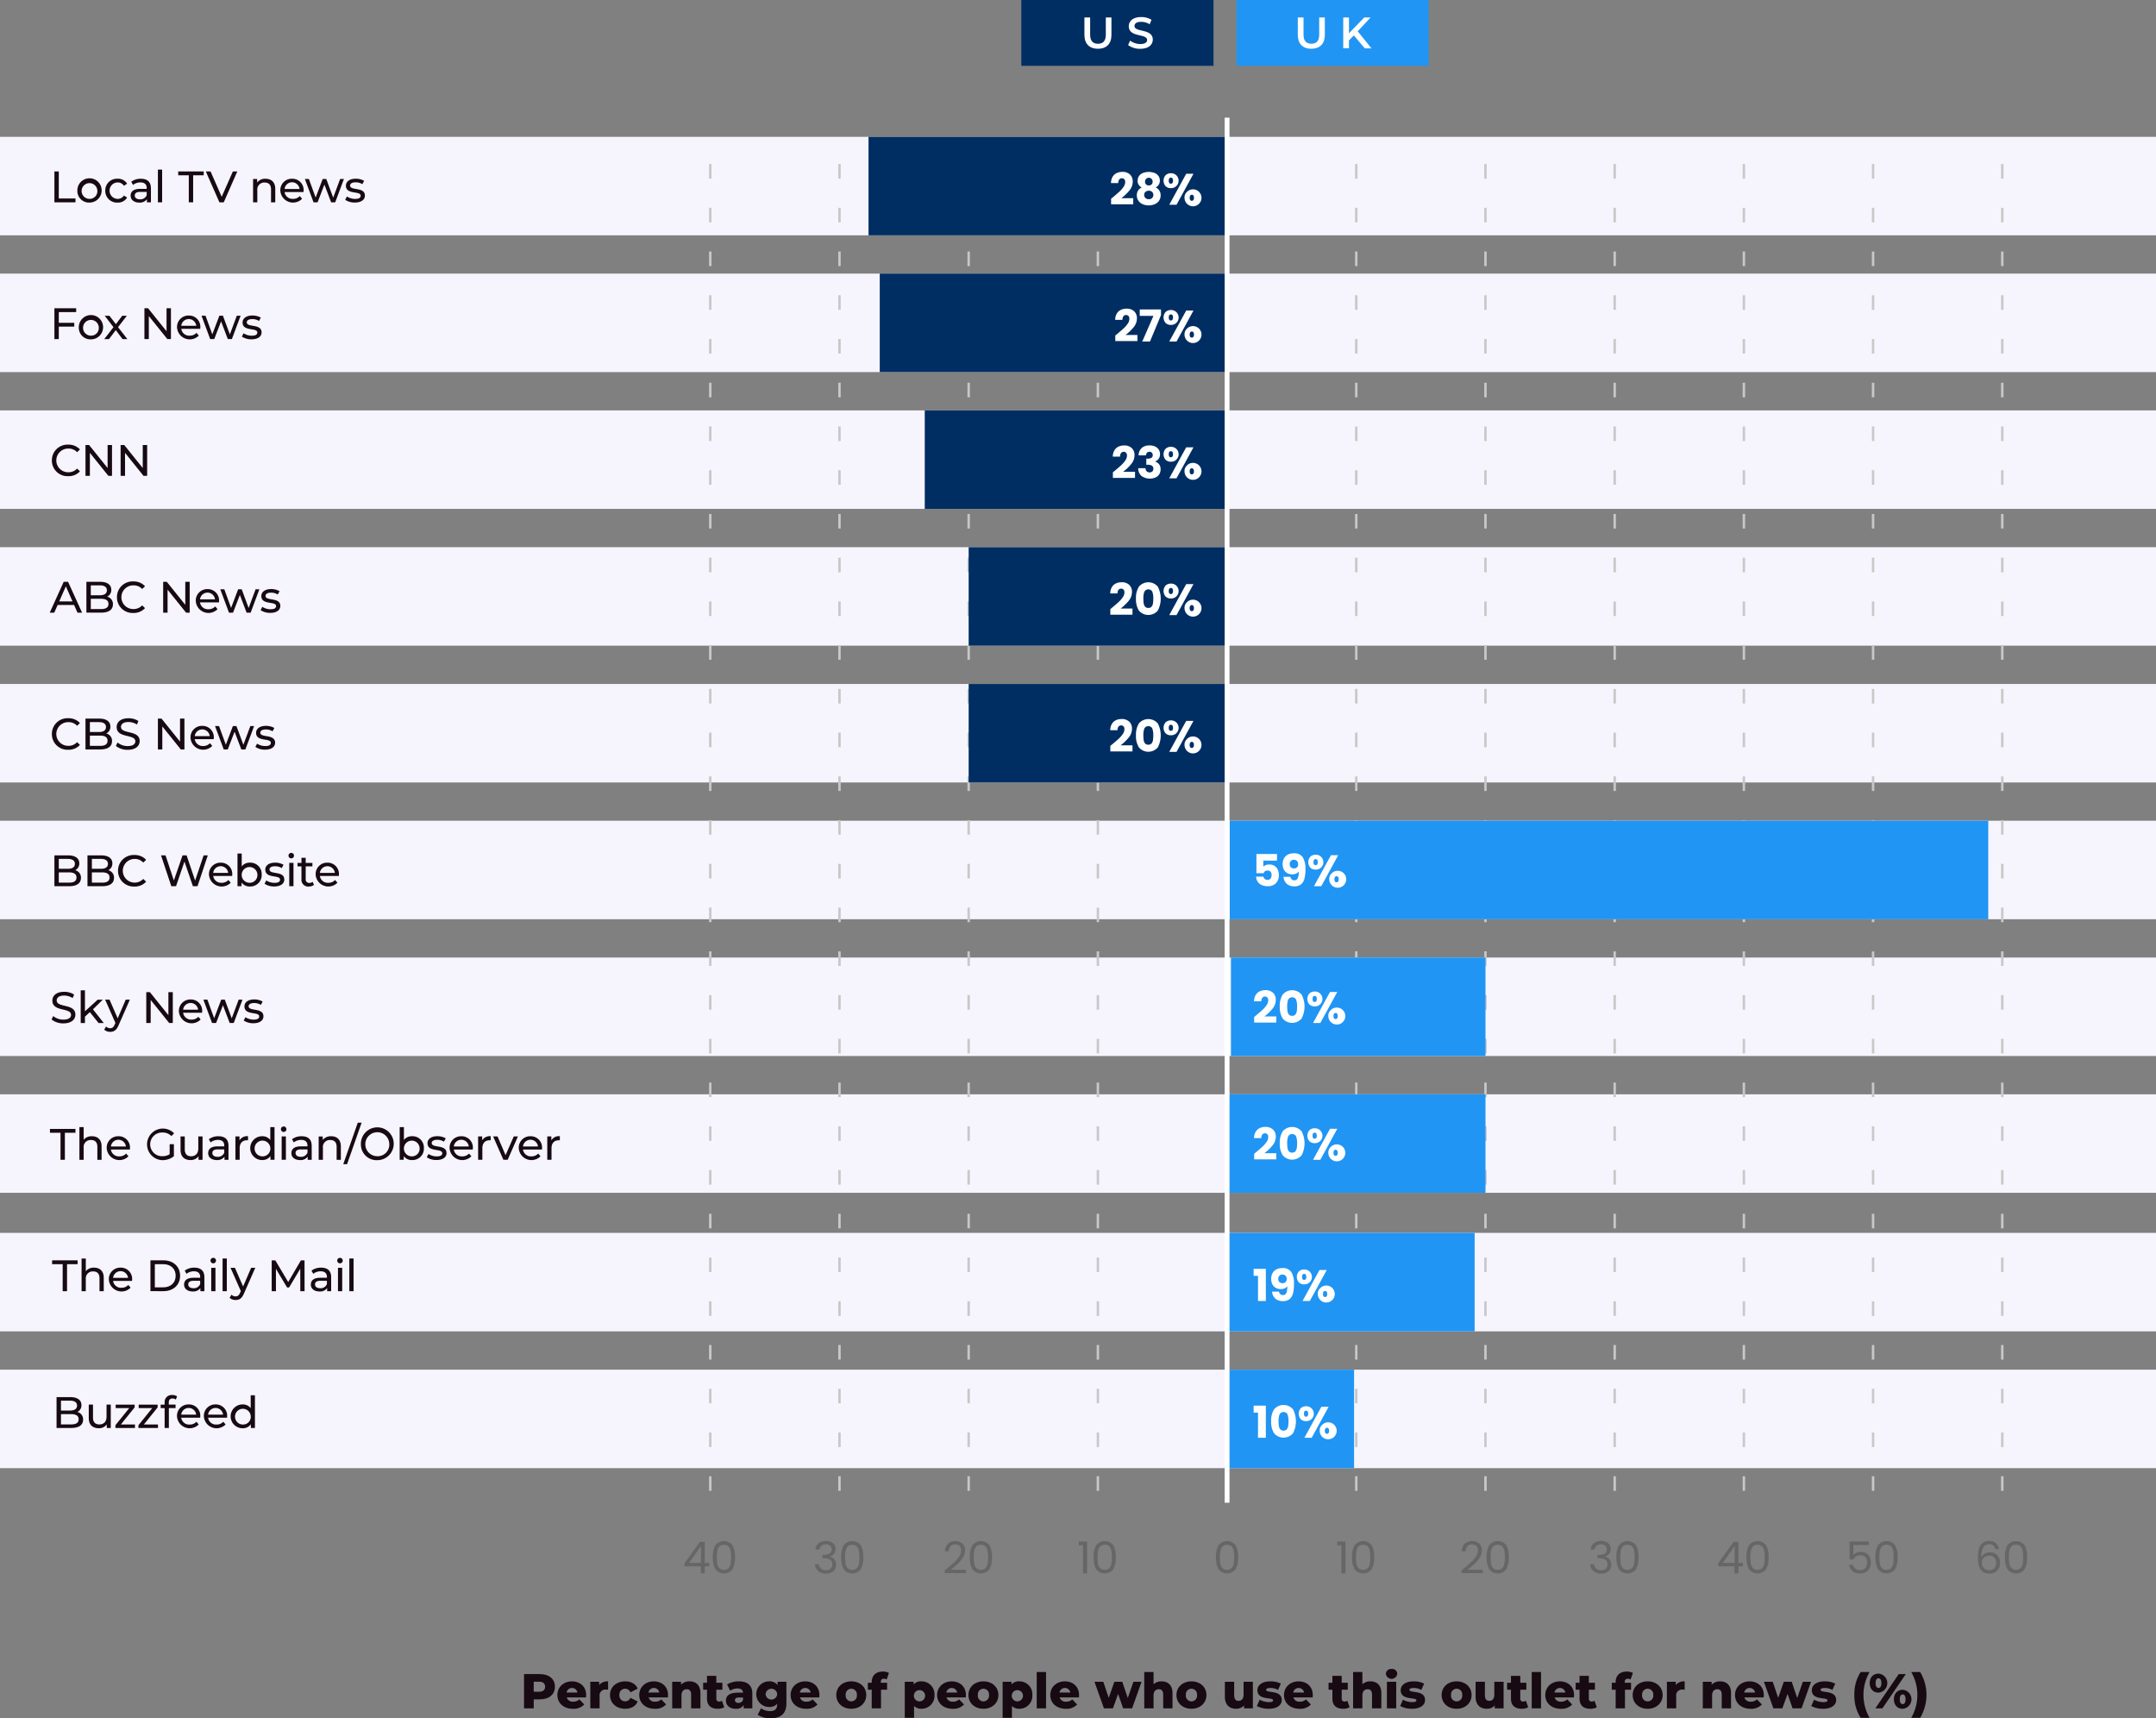 <svg xmlns="http://www.w3.org/2000/svg" width="887.285" height="707.098" viewBox="0 0 887.285 707.098">
  <rect x="0" y="0" width="887.285" height="707.098" fill="#808080" stroke="none"/>
  <g id="DPR_Stats_8" data-name="DPR Stats 8" transform="translate(-39.839 -39.461)">
    <g id="Group_4549" data-name="Group 4549" transform="translate(39.838 95.772)">
      <rect id="Rectangle_3245" data-name="Rectangle 3245" width="887.285" height="40.529" fill="#f6f5fd"/>
      <rect id="Rectangle_3246" data-name="Rectangle 3246" width="887.285" height="40.529" transform="translate(0 56.282)" fill="#f6f5fd"/>
      <rect id="Rectangle_3247" data-name="Rectangle 3247" width="887.285" height="40.529" transform="translate(0 112.574)" fill="#f6f5fd"/>
      <rect id="Rectangle_3248" data-name="Rectangle 3248" width="887.285" height="40.529" transform="translate(0 168.866)" fill="#f6f5fd"/>
      <rect id="Rectangle_3249" data-name="Rectangle 3249" width="887.285" height="40.529" transform="translate(0 225.158)" fill="#f6f5fd"/>
      <rect id="Rectangle_3250" data-name="Rectangle 3250" width="887.285" height="40.529" transform="translate(0 281.439)" fill="#f6f5fd"/>
      <rect id="Rectangle_3251" data-name="Rectangle 3251" width="887.285" height="40.529" transform="translate(0 337.731)" fill="#f6f5fd"/>
      <rect id="Rectangle_3252" data-name="Rectangle 3252" width="887.285" height="40.529" transform="translate(0 394.023)" fill="#f6f5fd"/>
      <rect id="Rectangle_3253" data-name="Rectangle 3253" width="887.285" height="40.529" transform="translate(0 451.04)" fill="#f6f5fd"/>
      <rect id="Rectangle_3254" data-name="Rectangle 3254" width="887.285" height="40.529" transform="translate(0 507.332)" fill="#f6f5fd"/>
    </g>
    <g id="Group_4554" data-name="Group 4554" transform="translate(321.54 673.587)">
      <g id="Group_4550" data-name="Group 4550" transform="translate(162.269 0.06)">
        <path id="Path_24301" data-name="Path 24301" d="M480.47,670.821v-1.5h3.4v13.1H482.2v-11.6H480.46Z" transform="translate(-480.46 -669.119)" fill="#666"/>
        <path id="Path_24302" data-name="Path 24302" d="M487.547,670.872a4.462,4.462,0,0,1,7.091,0,9.769,9.769,0,0,1,1.017,4.865,10.092,10.092,0,0,1-1.017,4.935,4.447,4.447,0,0,1-7.091,0,9.959,9.959,0,0,1-1.017-4.935A9.559,9.559,0,0,1,487.547,670.872Zm6.265,2.2a3.344,3.344,0,0,0-.856-1.763,2.482,2.482,0,0,0-1.863-.675,2.453,2.453,0,0,0-1.873.675,3.381,3.381,0,0,0-.856,1.763,14.389,14.389,0,0,0-.212,2.669,15.219,15.219,0,0,0,.212,2.74,3.377,3.377,0,0,0,.856,1.773,2.507,2.507,0,0,0,1.873.675,2.444,2.444,0,0,0,1.863-.675,3.377,3.377,0,0,0,.856-1.773,14.905,14.905,0,0,0,.212-2.74A14.018,14.018,0,0,0,493.812,673.068Z" transform="translate(-480.416 -669.12)" fill="#666"/>
      </g>
      <g id="Group_4551" data-name="Group 4551" transform="translate(107.125 0.03)">
        <path id="Path_24303" data-name="Path 24303" d="M429.326,678.074a15.224,15.224,0,0,0,2.206-2.488,4.432,4.432,0,0,0,.9-2.548,2.757,2.757,0,0,0-.574-1.853,2.286,2.286,0,0,0-1.843-.685,2.388,2.388,0,0,0-1.914.776,3.231,3.231,0,0,0-.735,2.055H425.77A4.388,4.388,0,0,1,427,670.2a4.666,4.666,0,0,1,5.952-.07,3.711,3.711,0,0,1,1.1,2.85,5.45,5.45,0,0,1-.9,2.931,12.807,12.807,0,0,1-2.035,2.5c-.766.715-1.732,1.551-2.921,2.508h6.235v1.38H425.71v-1.178c1.531-1.229,2.74-2.246,3.606-3.042Z" transform="translate(-425.71 -669.09)" fill="#666"/>
        <path id="Path_24304" data-name="Path 24304" d="M436.957,670.872a4.462,4.462,0,0,1,7.091,0,9.769,9.769,0,0,1,1.017,4.865,10.092,10.092,0,0,1-1.017,4.935,4.447,4.447,0,0,1-7.091,0,9.96,9.96,0,0,1-1.017-4.935A9.56,9.56,0,0,1,436.957,670.872Zm6.265,2.2a3.344,3.344,0,0,0-.856-1.763,2.482,2.482,0,0,0-1.863-.675,2.453,2.453,0,0,0-1.873.675,3.381,3.381,0,0,0-.856,1.763,14.389,14.389,0,0,0-.211,2.669,15.216,15.216,0,0,0,.211,2.74,3.377,3.377,0,0,0,.856,1.773,2.507,2.507,0,0,0,1.873.675,2.444,2.444,0,0,0,1.863-.675,3.377,3.377,0,0,0,.856-1.773,14.905,14.905,0,0,0,.212-2.74A14.02,14.02,0,0,0,443.222,673.068Z" transform="translate(-425.636 -669.09)" fill="#666"/>
      </g>
      <g id="Group_4552" data-name="Group 4552" transform="translate(53.703)">
        <path id="Path_24305" data-name="Path 24305" d="M374.161,670.007a4.644,4.644,0,0,1,3.011-.947,4.838,4.838,0,0,1,2.135.443,3.143,3.143,0,0,1,1.823,2.931,3.034,3.034,0,0,1-.645,1.944,2.862,2.862,0,0,1-1.682,1.047v.091a3.324,3.324,0,0,1,1.863,1.138,3.4,3.4,0,0,1,.685,2.226,3.676,3.676,0,0,1-.473,1.853,3.219,3.219,0,0,1-1.41,1.3,5.024,5.024,0,0,1-2.266.473,4.792,4.792,0,0,1-3.152-1.007,3.9,3.9,0,0,1-1.38-2.85h1.591a2.711,2.711,0,0,0,.886,1.773,2.941,2.941,0,0,0,2.035.685,2.619,2.619,0,0,0,1.934-.665,2.307,2.307,0,0,0,.665-1.712,2.157,2.157,0,0,0-.906-1.954,5.006,5.006,0,0,0-2.74-.594h-.413V674.8h.433a4.81,4.81,0,0,0,2.518-.554,1.825,1.825,0,0,0,.856-1.662,2,2,0,0,0-.624-1.541,2.532,2.532,0,0,0-1.783-.584,2.651,2.651,0,0,0-1.813.584,2.309,2.309,0,0,0-.816,1.561h-1.612A3.525,3.525,0,0,1,374.171,670Z" transform="translate(-372.67 -669.06)" fill="#666"/>
        <path id="Path_24306" data-name="Path 24306" d="M384.377,670.872a4.462,4.462,0,0,1,7.091,0,9.77,9.77,0,0,1,1.017,4.865,10.093,10.093,0,0,1-1.017,4.935,4.447,4.447,0,0,1-7.091,0,9.959,9.959,0,0,1-1.017-4.935A9.665,9.665,0,0,1,384.377,670.872Zm6.265,2.2a3.344,3.344,0,0,0-.856-1.763,2.91,2.91,0,0,0-3.727,0,3.5,3.5,0,0,0-.856,1.763,14.386,14.386,0,0,0-.212,2.669,15.213,15.213,0,0,0,.212,2.74,3.377,3.377,0,0,0,.856,1.773,2.507,2.507,0,0,0,1.873.675,2.4,2.4,0,0,0,1.853-.675,3.377,3.377,0,0,0,.856-1.773,14.905,14.905,0,0,0,.211-2.74A14.02,14.02,0,0,0,390.642,673.068Z" transform="translate(-372.593 -669.06)" fill="#666"/>
      </g>
      <g id="Group_4553" data-name="Group 4553" transform="translate(0 0.06)">
        <path id="Path_24307" data-name="Path 24307" d="M319.35,679.512v-1.249l6.365-8.813h1.974v8.632H329.5v1.43H327.69v2.921h-1.632v-2.921Zm6.788-8.34-4.875,6.909h4.875Z" transform="translate(-319.35 -669.118)" fill="#666"/>
        <path id="Path_24308" data-name="Path 24308" d="M331.947,670.872a4.462,4.462,0,0,1,7.091,0,9.769,9.769,0,0,1,1.017,4.865,10.092,10.092,0,0,1-1.017,4.935,4.447,4.447,0,0,1-7.091,0,9.959,9.959,0,0,1-1.017-4.935A9.666,9.666,0,0,1,331.947,670.872Zm6.265,2.2a3.344,3.344,0,0,0-.856-1.763,2.91,2.91,0,0,0-3.727,0,3.5,3.5,0,0,0-.856,1.763,14.389,14.389,0,0,0-.212,2.669,15.216,15.216,0,0,0,.212,2.74,3.377,3.377,0,0,0,.856,1.773,2.506,2.506,0,0,0,1.873.675,2.4,2.4,0,0,0,1.853-.675,3.377,3.377,0,0,0,.856-1.773,14.905,14.905,0,0,0,.211-2.74A14.02,14.02,0,0,0,338.212,673.068Z" transform="translate(-319.267 -669.12)" fill="#666"/>
      </g>
    </g>
    <g id="Group_4555" data-name="Group 4555" transform="translate(332.146 95.772)">
      <line id="Line_70" data-name="Line 70" y1="557.188" transform="translate(212.689)" fill="none" stroke="#c8c8c8" stroke-width="1" stroke-dasharray="6 12"/>
      <line id="Line_71" data-name="Line 71" y1="557.188" transform="translate(159.519)" fill="none" stroke="#c8c8c8" stroke-width="1" stroke-dasharray="6 12"/>
      <line id="Line_72" data-name="Line 72" y1="557.188" transform="translate(106.339)" fill="none" stroke="#c8c8c8" stroke-width="1" stroke-dasharray="6 12"/>
      <line id="Line_73" data-name="Line 73" y1="557.188" transform="translate(53.17)" fill="none" stroke="#c8c8c8" stroke-width="1" stroke-dasharray="6 12"/>
      <line id="Line_74" data-name="Line 74" y1="557.188" fill="none" stroke="#c8c8c8" stroke-width="1" stroke-dasharray="6 12"/>
    </g>
    <g id="Group_4566" data-name="Group 4566" transform="translate(60.305 109.258)">
      <g id="Group_4556" data-name="Group 4556" transform="translate(0.091 392.21)">
        <path id="Path_24309" data-name="Path 24309" d="M64.421,502.3H60.07V500.72H70.565V502.3H66.214v11.119H64.421Z" transform="translate(-60.07 -498.152)" fill="#170a12"/>
        <path id="Path_24310" data-name="Path 24310" d="M81.235,507.9v5.529H79.493V508.1c0-1.883-.947-2.81-2.588-2.81a2.858,2.858,0,0,0-3.052,3.193v4.955H72.11V499.98h1.742v5.207a4.166,4.166,0,0,1,3.394-1.45c2.337,0,3.988,1.34,3.988,4.17Z" transform="translate(-59.983 -498.157)" fill="#170a12"/>
        <path id="Path_24311" data-name="Path 24311" d="M92.8,509.179H85a3.264,3.264,0,0,0,3.485,2.81,3.582,3.582,0,0,0,2.77-1.158l.957,1.128A5.234,5.234,0,0,1,83.26,508.6a4.69,4.69,0,0,1,4.824-4.895,4.635,4.635,0,0,1,4.754,4.955,4.958,4.958,0,0,1-.04.524Zm-7.806-1.259h6.164a3.1,3.1,0,0,0-6.164,0Z" transform="translate(-59.903 -498.13)" fill="#170a12"/>
        <path id="Path_24312" data-name="Path 24312" d="M109.05,507.006h1.742v4.955a7.518,7.518,0,0,1-4.8,1.611,6.5,6.5,0,1,1,4.905-11.039l-1.128,1.128a5.013,5.013,0,0,0-3.676-1.47,4.878,4.878,0,1,0-.01,9.75,5.336,5.336,0,0,0,2.971-.816v-4.14Z" transform="translate(-59.788 -498.153)" fill="#170a12"/>
        <path id="Path_24313" data-name="Path 24313" d="M122.485,503.79V513.4h-1.652v-1.45a3.908,3.908,0,0,1-3.263,1.561c-2.488,0-4.14-1.36-4.14-4.19V503.79h1.742v5.328c0,1.883.947,2.83,2.588,2.83,1.813,0,2.971-1.128,2.971-3.193V503.79h1.742Z" transform="translate(-59.686 -498.13)" fill="#170a12"/>
        <path id="Path_24314" data-name="Path 24314" d="M133.08,507.6v5.8h-1.652V512.13a3.583,3.583,0,0,1-3.153,1.38c-2.176,0-3.555-1.158-3.555-2.83,0-1.541,1-2.81,3.858-2.81h2.76v-.342c0-1.471-.856-2.317-2.578-2.317a4.842,4.842,0,0,0-3.042,1.037l-.725-1.309a6.4,6.4,0,0,1,3.968-1.229c2.629,0,4.119,1.269,4.119,3.9Zm-1.742,2.86v-1.34h-2.679c-1.722,0-2.216.675-2.216,1.491,0,.957.8,1.561,2.125,1.561a2.754,2.754,0,0,0,2.77-1.7Z" transform="translate(-59.605 -498.13)" fill="#170a12"/>
        <path id="Path_24315" data-name="Path 24315" d="M141.037,503.7v1.682a2.768,2.768,0,0,0-.4-.02c-1.863,0-3.032,1.138-3.032,3.243v4.784H135.86v-9.609h1.672v1.611a3.661,3.661,0,0,1,3.505-1.7Z" transform="translate(-59.525 -498.13)" fill="#170a12"/>
        <path id="Path_24316" data-name="Path 24316" d="M151.9,499.97v13.456h-1.672v-1.521a4.056,4.056,0,0,1-3.424,1.632,4.905,4.905,0,0,1,0-9.81,4.075,4.075,0,0,1,3.354,1.541v-5.3Zm-1.722,8.652a3.242,3.242,0,1,0-3.233,3.394A3.17,3.17,0,0,0,150.179,508.622Z" transform="translate(-59.481 -498.157)" fill="#170a12"/>
        <path id="Path_24317" data-name="Path 24317" d="M154.44,500.848a1.14,1.14,0,0,1,1.178-1.138,1.134,1.134,0,1,1-1.178,1.138Zm.312,2.971h1.742v9.609h-1.742Z" transform="translate(-59.391 -498.159)" fill="#170a12"/>
        <path id="Path_24318" data-name="Path 24318" d="M167.08,507.6v5.8h-1.652V512.13a3.583,3.583,0,0,1-3.153,1.38c-2.176,0-3.555-1.158-3.555-2.83,0-1.541,1-2.81,3.858-2.81h2.76v-.342c0-1.471-.856-2.317-2.578-2.317a4.892,4.892,0,0,0-3.052,1.037l-.725-1.309a6.4,6.4,0,0,1,3.968-1.229c2.629,0,4.119,1.269,4.119,3.9Zm-1.732,2.86v-1.34h-2.689c-1.722,0-2.216.675-2.216,1.491,0,.957.8,1.561,2.125,1.561a2.754,2.754,0,0,0,2.77-1.7Z" transform="translate(-59.361 -498.13)" fill="#170a12"/>
        <path id="Path_24319" data-name="Path 24319" d="M179,507.87V513.4h-1.742v-5.328c0-1.883-.947-2.81-2.589-2.81a2.858,2.858,0,0,0-3.052,3.193v4.955H169.87V503.8h1.672v1.45a4.128,4.128,0,0,1,3.465-1.541c2.337,0,3.988,1.34,3.988,4.17Z" transform="translate(-59.28 -498.13)" fill="#170a12"/>
        <path id="Path_24320" data-name="Path 24320" d="M185.893,498.17h1.581l-5.983,17.082H179.91Z" transform="translate(-59.208 -498.17)" fill="#170a12"/>
        <path id="Path_24321" data-name="Path 24321" d="M187.13,507.076a6.753,6.753,0,1,1,6.768,6.5,6.454,6.454,0,0,1-6.768-6.5Zm11.683,0a4.936,4.936,0,1,0-4.915,4.875A4.765,4.765,0,0,0,198.813,507.076Z" transform="translate(-59.156 -498.153)" fill="#170a12"/>
        <path id="Path_24322" data-name="Path 24322" d="M212.931,508.622a4.677,4.677,0,0,1-4.865,4.915,4.056,4.056,0,0,1-3.424-1.632v1.521H202.97V499.97h1.742v5.3a4.075,4.075,0,0,1,3.354-1.541A4.666,4.666,0,0,1,212.931,508.622Zm-1.753,0a3.237,3.237,0,1,0-3.243,3.394A3.172,3.172,0,0,0,211.179,508.622Z" transform="translate(-59.042 -498.157)" fill="#170a12"/>
        <path id="Path_24323" data-name="Path 24323" d="M214.03,512.382l.725-1.38a6.153,6.153,0,0,0,3.374,1c1.612,0,2.286-.494,2.286-1.309,0-2.155-6.073-.292-6.073-4.119,0-1.722,1.541-2.881,4.009-2.881a7.026,7.026,0,0,1,3.505.866l-.745,1.38a5,5,0,0,0-2.77-.765c-1.521,0-2.266.564-2.266,1.319,0,2.266,6.094.413,6.094,4.15,0,1.742-1.591,2.85-4.15,2.85a6.932,6.932,0,0,1-3.968-1.128Z" transform="translate(-58.963 -498.13)" fill="#170a12"/>
        <path id="Path_24324" data-name="Path 24324" d="M232.908,509.179h-7.8a3.264,3.264,0,0,0,3.485,2.81,3.582,3.582,0,0,0,2.77-1.158l.957,1.128a5.234,5.234,0,0,1-8.954-3.354,4.7,4.7,0,0,1,4.824-4.895,4.64,4.64,0,0,1,4.754,4.955,4.963,4.963,0,0,1-.04.524ZM225.1,507.92h6.164a3.1,3.1,0,0,0-6.164,0Z" transform="translate(-58.896 -498.13)" fill="#170a12"/>
        <path id="Path_24325" data-name="Path 24325" d="M240.2,503.7v1.682a2.768,2.768,0,0,0-.4-.02c-1.863,0-3.032,1.138-3.032,3.243v4.784H235.02v-9.609h1.672v1.611a3.661,3.661,0,0,1,3.505-1.7Z" transform="translate(-58.812 -498.13)" fill="#170a12"/>
        <path id="Path_24326" data-name="Path 24326" d="M251.353,503.79l-4.21,9.609H245.37l-4.21-9.609h1.813l3.3,7.705,3.374-7.705h1.7Z" transform="translate(-58.768 -498.13)" fill="#170a12"/>
        <path id="Path_24327" data-name="Path 24327" d="M261.168,509.179h-7.8a3.264,3.264,0,0,0,3.485,2.81,3.582,3.582,0,0,0,2.77-1.158l.957,1.128a5.234,5.234,0,0,1-8.954-3.354,4.69,4.69,0,0,1,4.824-4.895,4.635,4.635,0,0,1,4.754,4.955,4.944,4.944,0,0,1-.04.524Zm-7.8-1.259h6.164a3.1,3.1,0,0,0-6.164,0Z" transform="translate(-58.692 -498.13)" fill="#170a12"/>
        <path id="Path_24328" data-name="Path 24328" d="M268.457,503.7v1.682a2.768,2.768,0,0,0-.4-.02c-1.863,0-3.032,1.138-3.032,3.243v4.784H263.28v-9.609h1.672v1.611a3.654,3.654,0,0,1,3.495-1.7Z" transform="translate(-58.609 -498.13)" fill="#170a12"/>
      </g>
      <g id="Group_4557" data-name="Group 4557" transform="translate(0.765 337.741)">
        <path id="Path_24329" data-name="Path 24329" d="M60.74,456.081l.675-1.41a6.524,6.524,0,0,0,4.19,1.47c2.2,0,3.142-.856,3.142-1.954,0-3.1-7.685-1.138-7.685-5.862,0-1.954,1.521-3.626,4.865-3.626a7.449,7.449,0,0,1,4.079,1.128l-.594,1.45a6.586,6.586,0,0,0-3.485-1.037c-2.155,0-3.082.906-3.082,2.014,0,3.1,7.685,1.158,7.685,5.822,0,1.944-1.561,3.606-4.915,3.606a7.58,7.58,0,0,1-4.865-1.591Z" transform="translate(-60.74 -444.086)" fill="#170a12"/>
        <path id="Path_24330" data-name="Path 24330" d="M76.377,453.064l-1.994,1.853v2.629H72.64V444.09h1.742v8.632l5.237-4.784h2.105l-4.039,3.968,4.442,5.64H79.992l-3.606-4.482Z" transform="translate(-60.654 -444.09)" fill="#170a12"/>
        <path id="Path_24331" data-name="Path 24331" d="M92.8,447.9l-4.663,10.576c-.856,2.035-1.954,2.669-3.424,2.669a3.648,3.648,0,0,1-2.468-.886l.745-1.309a2.456,2.456,0,0,0,1.722.705c.836,0,1.36-.383,1.833-1.491l.312-.675-4.24-9.588h1.813l3.354,7.685,3.314-7.685h1.7Z" transform="translate(-60.585 -444.063)" fill="#170a12"/>
        <path id="Path_24332" data-name="Path 24332" d="M110.348,444.84v12.691h-1.491l-7.614-9.468v9.468H99.43V444.84h1.491l7.614,9.468V444.84Z" transform="translate(-60.462 -444.085)" fill="#170a12"/>
        <path id="Path_24333" data-name="Path 24333" d="M122.3,453.289h-7.8a3.264,3.264,0,0,0,3.485,2.81,3.582,3.582,0,0,0,2.77-1.158l.957,1.128a5.234,5.234,0,0,1-8.954-3.354,4.7,4.7,0,0,1,4.824-4.895,4.64,4.64,0,0,1,4.754,4.955,4.96,4.96,0,0,1-.04.524Zm-7.806-1.249h6.164a3.1,3.1,0,0,0-6.164,0Z" transform="translate(-60.366 -444.063)" fill="#170a12"/>
        <path id="Path_24334" data-name="Path 24334" d="M138.855,447.9l-3.6,9.609h-1.672l-2.77-7.292-2.81,7.292h-1.672L122.76,447.9h1.652l2.79,7.655,2.9-7.655h1.471l2.85,7.685,2.86-7.685h1.561Z" transform="translate(-60.294 -444.063)" fill="#170a12"/>
        <path id="Path_24335" data-name="Path 24335" d="M139.23,456.5l.725-1.38a6.153,6.153,0,0,0,3.374,1c1.612,0,2.286-.494,2.286-1.309,0-2.155-6.073-.292-6.073-4.119,0-1.722,1.541-2.881,4.009-2.881a6.959,6.959,0,0,1,3.495.866l-.745,1.38a5,5,0,0,0-2.77-.765c-1.521,0-2.266.564-2.266,1.319,0,2.266,6.094.413,6.094,4.15,0,1.742-1.591,2.85-4.15,2.85a6.932,6.932,0,0,1-3.968-1.128Z" transform="translate(-60.176 -444.063)" fill="#170a12"/>
      </g>
      <g id="Group_4558" data-name="Group 4558" transform="translate(2.81 504.27)">
        <path id="Path_24336" data-name="Path 24336" d="M73.688,619.566c0,2.176-1.652,3.424-4.865,3.424H62.77V610.3h5.691c2.921,0,4.552,1.229,4.552,3.283a3.011,3.011,0,0,1-1.7,2.83,3.074,3.074,0,0,1,2.377,3.152Zm-9.105-7.8v4.059H68.3c1.853,0,2.9-.685,2.9-2.034s-1.047-2.035-2.9-2.035H64.583Zm7.272,7.655c0-1.471-1.088-2.125-3.1-2.125h-4.17v4.23h4.17C70.767,621.53,71.855,620.9,71.855,619.425Z" transform="translate(-62.77 -609.424)" fill="#170a12"/>
        <path id="Path_24337" data-name="Path 24337" d="M84.985,613.36v9.609H83.333v-1.45a3.909,3.909,0,0,1-3.263,1.561c-2.488,0-4.14-1.36-4.14-4.19V613.36h1.742v5.328c0,1.883.947,2.83,2.6,2.83,1.813,0,2.971-1.128,2.971-3.193V613.36h1.742Z" transform="translate(-62.675 -609.402)" fill="#170a12"/>
        <path id="Path_24338" data-name="Path 24338" d="M94.867,621.538v1.43H86.82v-1.128l5.681-7.05h-5.57v-1.43h7.8V614.5l-5.681,7.04Z" transform="translate(-62.597 -609.402)" fill="#170a12"/>
        <path id="Path_24339" data-name="Path 24339" d="M104.267,621.538v1.43H96.22v-1.128l5.681-7.05h-5.57v-1.43h7.8V614.5l-5.67,7.04h5.822Z" transform="translate(-62.529 -609.402)" fill="#170a12"/>
        <path id="Path_24340" data-name="Path 24340" d="M108.654,612.552v.836h2.79v1.43h-2.76V623h-1.742v-8.178H105.31v-1.43h1.632v-.856a2.893,2.893,0,0,1,3.173-3.1,3.205,3.205,0,0,1,1.954.564l-.524,1.319a2.257,2.257,0,0,0-1.34-.453c-1.037,0-1.561.584-1.561,1.682Z" transform="translate(-62.464 -609.43)" fill="#170a12"/>
        <path id="Path_24341" data-name="Path 24341" d="M121.518,618.749h-7.8a3.264,3.264,0,0,0,3.485,2.81,3.582,3.582,0,0,0,2.77-1.158l.957,1.128a5.234,5.234,0,0,1-8.954-3.354,4.69,4.69,0,0,1,4.824-4.895,4.634,4.634,0,0,1,4.754,4.955,4.96,4.96,0,0,1-.04.524Zm-7.8-1.249h6.164a3.1,3.1,0,0,0-6.164,0Z" transform="translate(-62.416 -609.402)" fill="#170a12"/>
        <path id="Path_24342" data-name="Path 24342" d="M132.5,618.749h-7.8a3.264,3.264,0,0,0,3.485,2.81,3.582,3.582,0,0,0,2.77-1.158l.957,1.128a5.234,5.234,0,0,1-8.954-3.354,4.7,4.7,0,0,1,4.824-4.895,4.64,4.64,0,0,1,4.754,4.955,4.969,4.969,0,0,1-.04.524Zm-7.8-1.249h6.164a3.1,3.1,0,0,0-6.164,0Z" transform="translate(-62.337 -609.402)" fill="#170a12"/>
        <path id="Path_24343" data-name="Path 24343" d="M143.9,609.55v13.456h-1.672v-1.521a4.056,4.056,0,0,1-3.424,1.632,4.905,4.905,0,0,1,0-9.81,4.074,4.074,0,0,1,3.354,1.541v-5.3Zm-1.722,8.642a3.242,3.242,0,1,0-3.233,3.394A3.17,3.17,0,0,0,142.179,618.192Z" transform="translate(-62.258 -609.429)" fill="#170a12"/>
      </g>
      <g id="Group_4559" data-name="Group 4559" transform="translate(0.977 447.827)">
        <path id="Path_24344" data-name="Path 24344" d="M65.3,555.991H60.95V554.41H71.445v1.581H67.094v11.119H65.3Z" transform="translate(-60.95 -553.383)" fill="#170a12"/>
        <path id="Path_24345" data-name="Path 24345" d="M82.115,561.587v5.529H80.373v-5.328c0-1.883-.947-2.81-2.588-2.81a2.858,2.858,0,0,0-3.052,3.193v4.955H72.99V553.67h1.742v5.207a4.166,4.166,0,0,1,3.394-1.45c2.337,0,3.988,1.34,3.988,4.17Z" transform="translate(-60.863 -553.388)" fill="#170a12"/>
        <path id="Path_24346" data-name="Path 24346" d="M93.678,562.859h-7.8a3.264,3.264,0,0,0,3.485,2.81,3.582,3.582,0,0,0,2.77-1.158l.957,1.128a5.234,5.234,0,0,1-8.954-3.354,4.69,4.69,0,0,1,4.824-4.895,4.634,4.634,0,0,1,4.754,4.955,4.958,4.958,0,0,1-.04.524Zm-7.806-1.249h6.164a3.1,3.1,0,0,0-6.164,0Z" transform="translate(-60.783 -553.361)" fill="#170a12"/>
        <path id="Path_24347" data-name="Path 24347" d="M101.13,554.41h5.348c4.079,0,6.859,2.578,6.859,6.345s-2.77,6.345-6.859,6.345H101.13Zm5.237,11.119c3.142,0,5.147-1.924,5.147-4.774s-2.014-4.774-5.147-4.774h-3.424v9.538h3.424Z" transform="translate(-60.661 -553.383)" fill="#170a12"/>
        <path id="Path_24348" data-name="Path 24348" d="M123.24,561.288v5.8h-1.652V565.82a3.583,3.583,0,0,1-3.153,1.38c-2.176,0-3.555-1.158-3.555-2.83,0-1.541,1-2.81,3.858-2.81h2.76v-.342c0-1.471-.856-2.317-2.578-2.317a4.892,4.892,0,0,0-3.052,1.038l-.725-1.309a6.4,6.4,0,0,1,3.968-1.229c2.629,0,4.119,1.269,4.119,3.9Zm-1.742,2.86v-1.34h-2.689c-1.722,0-2.216.675-2.216,1.491,0,.957.8,1.561,2.125,1.561a2.754,2.754,0,0,0,2.77-1.7Z" transform="translate(-60.562 -553.361)" fill="#170a12"/>
        <path id="Path_24349" data-name="Path 24349" d="M125.67,554.528a1.14,1.14,0,0,1,1.178-1.138,1.134,1.134,0,1,1-1.178,1.138Zm.3,2.971h1.742v9.609h-1.742Z" transform="translate(-60.485 -553.39)" fill="#170a12"/>
        <path id="Path_24350" data-name="Path 24350" d="M130.61,553.66h1.742v13.456H130.61Z" transform="translate(-60.449 -553.388)" fill="#170a12"/>
        <path id="Path_24351" data-name="Path 24351" d="M144.045,557.47l-4.663,10.576c-.856,2.035-1.954,2.669-3.424,2.669a3.648,3.648,0,0,1-2.468-.886l.745-1.309a2.457,2.457,0,0,0,1.722.705c.836,0,1.36-.383,1.833-1.491l.312-.675-4.24-9.589h1.813l3.354,7.685,3.314-7.685h1.7Z" transform="translate(-60.428 -553.361)" fill="#170a12"/>
        <path id="Path_24352" data-name="Path 24352" d="M162.454,567.111l-.02-9.246-4.593,7.705h-.836l-4.583-7.655v9.2H150.68V554.42h1.491l5.3,8.924,5.227-8.924h1.491l.02,12.691h-1.742Z" transform="translate(-60.305 -553.383)" fill="#170a12"/>
        <path id="Path_24353" data-name="Path 24353" d="M175.03,561.288v5.8h-1.652V565.82a3.583,3.583,0,0,1-3.153,1.38c-2.176,0-3.555-1.158-3.555-2.83,0-1.541,1-2.81,3.858-2.81h2.76v-.342c0-1.471-.856-2.317-2.578-2.317a4.841,4.841,0,0,0-3.042,1.038l-.725-1.309a6.4,6.4,0,0,1,3.968-1.229c2.629,0,4.119,1.269,4.119,3.9Zm-1.742,2.86v-1.34h-2.679c-1.722,0-2.216.675-2.216,1.491,0,.957.8,1.561,2.125,1.561a2.754,2.754,0,0,0,2.77-1.7Z" transform="translate(-60.19 -553.361)" fill="#170a12"/>
        <path id="Path_24354" data-name="Path 24354" d="M177.45,554.528a1.14,1.14,0,0,1,1.178-1.138,1.134,1.134,0,1,1-1.178,1.138Zm.312,2.971H179.5v9.609h-1.742Z" transform="translate(-60.112 -553.39)" fill="#170a12"/>
        <path id="Path_24355" data-name="Path 24355" d="M182.4,553.66h1.742v13.456H182.4Z" transform="translate(-60.077 -553.388)" fill="#170a12"/>
      </g>
      <g id="Group_4560" data-name="Group 4560" transform="translate(1.924 281.178)">
        <path id="Path_24356" data-name="Path 24356" d="M72.808,398.216c0,2.176-1.652,3.424-4.865,3.424H61.89V388.95h5.691c2.921,0,4.552,1.229,4.552,3.283a3.011,3.011,0,0,1-1.7,2.83,3.074,3.074,0,0,1,2.377,3.152Zm-9.105-7.8v4.059h3.717c1.853,0,2.9-.685,2.9-2.035s-1.047-2.035-2.9-2.035H63.7Zm7.272,7.655c0-1.47-1.088-2.125-3.1-2.125H63.7v4.23h4.17c2.014,0,3.1-.635,3.1-2.105Z" transform="translate(-61.89 -387.923)" fill="#170a12"/>
        <path id="Path_24357" data-name="Path 24357" d="M86.318,398.216c0,2.176-1.652,3.424-4.865,3.424H75.4V388.95h5.691c2.921,0,4.553,1.229,4.553,3.283a3.011,3.011,0,0,1-1.7,2.83,3.074,3.074,0,0,1,2.377,3.152Zm-9.105-7.8v4.059h3.717c1.853,0,2.9-.685,2.9-2.035s-1.047-2.035-2.9-2.035H77.213Zm7.272,7.655c0-1.47-1.088-2.125-3.1-2.125h-4.17v4.23h4.17c2.014,0,3.1-.635,3.1-2.105Z" transform="translate(-61.793 -387.923)" fill="#170a12"/>
        <path id="Path_24358" data-name="Path 24358" d="M87.89,395.3a6.42,6.42,0,0,1,6.728-6.5,6.3,6.3,0,0,1,4.824,1.974l-1.178,1.138a4.684,4.684,0,0,0-3.576-1.5,4.875,4.875,0,1,0,3.576,8.229l1.178,1.138a6.277,6.277,0,0,1-4.845,1.994,6.415,6.415,0,0,1-6.708-6.5Z" transform="translate(-61.703 -387.924)" fill="#170a12"/>
        <path id="Path_24359" data-name="Path 24359" d="M124.707,388.95l-4.24,12.691h-1.9L115.1,391.508l-3.465,10.132H109.69l-4.24-12.691h1.863l3.424,10.324,3.576-10.324h1.672l3.505,10.374,3.495-10.374h1.722Z" transform="translate(-61.577 -387.923)" fill="#170a12"/>
        <path id="Path_24360" data-name="Path 24360" d="M134.588,397.4h-7.8a3.264,3.264,0,0,0,3.485,2.81,3.582,3.582,0,0,0,2.77-1.158l.957,1.128a5.234,5.234,0,0,1-8.954-3.354,4.69,4.69,0,0,1,4.824-4.895,4.635,4.635,0,0,1,4.754,4.955,4.96,4.96,0,0,1-.04.524Zm-7.806-1.249h6.164a3.1,3.1,0,0,0-6.164,0Z" transform="translate(-61.436 -387.901)" fill="#170a12"/>
        <path id="Path_24361" data-name="Path 24361" d="M146.661,396.842a4.683,4.683,0,0,1-4.865,4.915,4.056,4.056,0,0,1-3.424-1.632v1.521H136.7V388.19h1.742v5.3a4.075,4.075,0,0,1,3.354-1.541,4.666,4.666,0,0,1,4.865,4.895Zm-1.763,0a3.242,3.242,0,1,0-3.243,3.394A3.172,3.172,0,0,0,144.9,396.842Z" transform="translate(-61.352 -387.928)" fill="#170a12"/>
        <path id="Path_24362" data-name="Path 24362" d="M147.75,400.612l.725-1.38a6.153,6.153,0,0,0,3.374,1c1.612,0,2.286-.493,2.286-1.309,0-2.155-6.073-.292-6.073-4.119,0-1.722,1.541-2.881,4.009-2.881a6.959,6.959,0,0,1,3.495.866l-.745,1.38a5,5,0,0,0-2.77-.765c-1.521,0-2.266.564-2.266,1.319,0,2.266,6.094.413,6.094,4.15,0,1.742-1.591,2.85-4.15,2.85a6.932,6.932,0,0,1-3.968-1.128Z" transform="translate(-61.273 -387.901)" fill="#170a12"/>
        <path id="Path_24363" data-name="Path 24363" d="M157.54,389.068a1.14,1.14,0,0,1,1.178-1.138,1.134,1.134,0,1,1-1.178,1.138Zm.312,2.971h1.742v9.609h-1.742Z" transform="translate(-61.202 -387.93)" fill="#170a12"/>
        <path id="Path_24364" data-name="Path 24364" d="M168.008,401.08a3.276,3.276,0,0,1-2.105.675,2.744,2.744,0,0,1-3.052-3.011v-5.278H161.22v-1.43h1.632V389.93h1.742v2.105h2.76v1.43h-2.76v5.207a1.412,1.412,0,0,0,1.5,1.612,2.188,2.188,0,0,0,1.36-.453L168,401.08Z" transform="translate(-61.176 -387.916)" fill="#170a12"/>
        <path id="Path_24365" data-name="Path 24365" d="M178.178,397.4h-7.8a3.264,3.264,0,0,0,3.485,2.81,3.582,3.582,0,0,0,2.77-1.158l.957,1.128a5.234,5.234,0,0,1-8.954-3.354,4.69,4.69,0,0,1,4.824-4.895,4.635,4.635,0,0,1,4.754,4.955,4.964,4.964,0,0,1-.04.524Zm-7.8-1.249h6.164a3.1,3.1,0,0,0-6.164,0Z" transform="translate(-61.122 -387.901)" fill="#170a12"/>
      </g>
      <g id="Group_4561" data-name="Group 4561" transform="translate(0.886 225.772)">
        <path id="Path_24366" data-name="Path 24366" d="M60.86,339.416a6.42,6.42,0,0,1,6.728-6.5,6.3,6.3,0,0,1,4.824,1.974l-1.178,1.138a4.684,4.684,0,0,0-3.576-1.5,4.876,4.876,0,1,0,0,9.75,4.738,4.738,0,0,0,3.576-1.521l1.178,1.138a6.277,6.277,0,0,1-4.845,1.994,6.415,6.415,0,0,1-6.708-6.5Z" transform="translate(-60.86 -332.92)" fill="#170a12"/>
        <path id="Path_24367" data-name="Path 24367" d="M85.508,342.336c0,2.176-1.652,3.424-4.865,3.424H74.59V333.07h5.691c2.921,0,4.553,1.229,4.553,3.283a3.011,3.011,0,0,1-1.7,2.83,3.074,3.074,0,0,1,2.377,3.153ZM76.4,334.53v4.059h3.717c1.853,0,2.9-.685,2.9-2.035s-1.047-2.035-2.9-2.035H76.4Zm7.272,7.655c0-1.47-1.088-2.125-3.1-2.125H76.4v4.23h4.17c2.014,0,3.1-.635,3.1-2.105Z" transform="translate(-60.761 -332.919)" fill="#170a12"/>
        <path id="Path_24368" data-name="Path 24368" d="M87.01,344.311l.675-1.41a6.524,6.524,0,0,0,4.19,1.47c2.2,0,3.142-.856,3.142-1.954,0-3.1-7.685-1.138-7.685-5.862,0-1.954,1.521-3.626,4.865-3.626a7.448,7.448,0,0,1,4.079,1.128l-.594,1.45a6.586,6.586,0,0,0-3.485-1.037c-2.155,0-3.082.906-3.082,2.014,0,3.1,7.685,1.158,7.685,5.822,0,1.944-1.561,3.606-4.915,3.606a7.58,7.58,0,0,1-4.865-1.591Z" transform="translate(-60.672 -332.92)" fill="#170a12"/>
        <path id="Path_24369" data-name="Path 24369" d="M115.1,333.07v12.691h-1.491l-7.614-9.468v9.468H104.18V333.07h1.491l7.614,9.468V333.07Z" transform="translate(-60.549 -332.919)" fill="#170a12"/>
        <path id="Path_24370" data-name="Path 24370" d="M127.048,341.509h-7.8a3.264,3.264,0,0,0,3.485,2.81,3.582,3.582,0,0,0,2.77-1.158l.957,1.128a5.234,5.234,0,0,1-8.954-3.354,4.69,4.69,0,0,1,4.824-4.895A4.635,4.635,0,0,1,127.088,341a4.957,4.957,0,0,1-.04.524Zm-7.8-1.249h6.164a3.1,3.1,0,0,0-6.164,0Z" transform="translate(-60.453 -332.898)" fill="#170a12"/>
        <path id="Path_24371" data-name="Path 24371" d="M143.6,336.13l-3.586,9.609h-1.672l-2.77-7.292-2.81,7.292H131.1l-3.576-9.609h1.652l2.79,7.655,2.9-7.655h1.471l2.85,7.685,2.86-7.685H143.6Z" transform="translate(-60.381 -332.897)" fill="#170a12"/>
        <path id="Path_24372" data-name="Path 24372" d="M143.99,344.722l.725-1.38a6.154,6.154,0,0,0,3.374,1c1.612,0,2.286-.493,2.286-1.309,0-2.155-6.073-.292-6.073-4.119,0-1.722,1.541-2.881,4.009-2.881a7.026,7.026,0,0,1,3.505.866l-.745,1.38a5,5,0,0,0-2.77-.765c-1.521,0-2.266.564-2.266,1.319,0,2.266,6.094.413,6.094,4.15,0,1.742-1.591,2.85-4.15,2.85a6.932,6.932,0,0,1-3.968-1.128Z" transform="translate(-60.262 -332.898)" fill="#170a12"/>
      </g>
      <g id="Group_4562" data-name="Group 4562" transform="translate(0 169.48)">
        <path id="Path_24373" data-name="Path 24373" d="M69.991,286.7H63.243l-1.4,3.173H59.98l5.751-12.691h1.793L73.3,289.871h-1.9l-1.4-3.173Zm-.635-1.45-2.74-6.224-2.74,6.224Z" transform="translate(-59.98 -277.029)" fill="#170a12"/>
        <path id="Path_24374" data-name="Path 24374" d="M85.878,286.446c0,2.176-1.652,3.424-4.865,3.424H74.96V277.18h5.691c2.921,0,4.552,1.229,4.552,3.283a3.011,3.011,0,0,1-1.7,2.83,3.074,3.074,0,0,1,2.377,3.153Zm-9.105-7.8v4.059h3.717c1.853,0,2.9-.685,2.9-2.035s-1.047-2.035-2.9-2.035H76.773Zm7.272,7.645c0-1.47-1.088-2.125-3.1-2.125h-4.17v4.23h4.17c2.014,0,3.1-.635,3.1-2.105Z" transform="translate(-59.872 -277.029)" fill="#170a12"/>
        <path id="Path_24375" data-name="Path 24375" d="M87.45,283.526a6.42,6.42,0,0,1,6.728-6.5A6.3,6.3,0,0,1,99,279l-1.178,1.138a4.684,4.684,0,0,0-3.576-1.5,4.876,4.876,0,1,0,0,9.75,4.738,4.738,0,0,0,3.576-1.521L99,288.008A6.277,6.277,0,0,1,94.158,290a6.415,6.415,0,0,1-6.708-6.5Z" transform="translate(-59.782 -277.03)" fill="#170a12"/>
        <path id="Path_24376" data-name="Path 24376" d="M117.248,277.18v12.691h-1.491l-7.614-9.468v9.468H106.33V277.18h1.491l7.614,9.468V277.18Z" transform="translate(-59.647 -277.029)" fill="#170a12"/>
        <path id="Path_24377" data-name="Path 24377" d="M129.2,285.629h-7.8a3.264,3.264,0,0,0,3.485,2.81,3.582,3.582,0,0,0,2.77-1.158l.957,1.128a5.234,5.234,0,0,1-8.954-3.354,4.7,4.7,0,0,1,4.824-4.895,4.64,4.64,0,0,1,4.754,4.955,4.965,4.965,0,0,1-.04.524Zm-7.8-1.259h6.164a3.1,3.1,0,0,0-6.164,0Z" transform="translate(-59.551 -277.008)" fill="#170a12"/>
        <path id="Path_24378" data-name="Path 24378" d="M145.755,280.24l-3.586,9.609H140.5l-2.77-7.292-2.81,7.292h-1.672l-3.576-9.609h1.652l2.79,7.655,2.9-7.655h1.471l2.85,7.685,2.86-7.685h1.561Z" transform="translate(-59.479 -277.007)" fill="#170a12"/>
        <path id="Path_24379" data-name="Path 24379" d="M146.13,288.832l.725-1.38a6.153,6.153,0,0,0,3.374,1c1.612,0,2.286-.494,2.286-1.309,0-2.155-6.073-.292-6.073-4.119,0-1.722,1.541-2.881,4.009-2.881a6.959,6.959,0,0,1,3.495.866l-.745,1.38a5,5,0,0,0-2.77-.765c-1.521,0-2.266.564-2.266,1.319,0,2.266,6.094.413,6.094,4.15,0,1.742-1.591,2.85-4.15,2.85a6.932,6.932,0,0,1-3.968-1.128Z" transform="translate(-59.36 -277.008)" fill="#170a12"/>
      </g>
      <g id="Group_4563" data-name="Group 4563" transform="translate(0.886 113.188)">
        <path id="Path_24380" data-name="Path 24380" d="M60.86,227.636a6.42,6.42,0,0,1,6.728-6.5,6.3,6.3,0,0,1,4.824,1.974l-1.178,1.138a4.684,4.684,0,0,0-3.576-1.5,4.876,4.876,0,1,0,0,9.75,4.738,4.738,0,0,0,3.576-1.521l1.178,1.138a6.277,6.277,0,0,1-4.845,1.994,6.415,6.415,0,0,1-6.708-6.5Z" transform="translate(-60.86 -221.14)" fill="#170a12"/>
        <path id="Path_24381" data-name="Path 24381" d="M85.508,221.29v12.691H84.017L76.4,224.513v9.468H74.59V221.29h1.491l7.614,9.468V221.29Z" transform="translate(-60.761 -221.139)" fill="#170a12"/>
        <path id="Path_24382" data-name="Path 24382" d="M99.868,221.29v12.691H98.377l-7.614-9.468v9.468H88.95V221.29h1.491l7.614,9.468V221.29Z" transform="translate(-60.658 -221.139)" fill="#170a12"/>
      </g>
      <g id="Group_4564" data-name="Group 4564" transform="translate(1.924 57.047)">
        <path id="Path_24383" data-name="Path 24383" d="M63.7,166.981V171.4h6.365v1.561H63.7V178.1H61.89V165.41h8.954v1.581H63.7Z" transform="translate(-61.89 -165.4)" fill="#170a12"/>
        <path id="Path_24384" data-name="Path 24384" d="M71.86,173.275a5,5,0,1,1,5.006,4.915A4.786,4.786,0,0,1,71.86,173.275Zm8.229,0a3.242,3.242,0,1,0-3.233,3.394A3.159,3.159,0,0,0,80.089,173.275Z" transform="translate(-61.818 -165.379)" fill="#170a12"/>
        <path id="Path_24385" data-name="Path 24385" d="M89.784,178.079l-2.77-3.686-2.81,3.686H82.26l3.787-4.915-3.606-4.694h1.944l2.649,3.465,2.629-3.465h1.9l-3.626,4.694,3.827,4.915H89.794Z" transform="translate(-61.744 -165.378)" fill="#170a12"/>
        <path id="Path_24386" data-name="Path 24386" d="M109.588,165.4v12.691H108.1l-7.614-9.468v9.468H98.67V165.4h1.491l7.614,9.468V165.4Z" transform="translate(-61.626 -165.4)" fill="#170a12"/>
        <path id="Path_24387" data-name="Path 24387" d="M121.538,173.849h-7.8a3.264,3.264,0,0,0,3.485,2.81A3.582,3.582,0,0,0,120,175.5l.957,1.128A5.234,5.234,0,0,1,112,173.275a4.7,4.7,0,0,1,4.824-4.895,4.64,4.64,0,0,1,4.754,4.955,4.959,4.959,0,0,1-.04.524Zm-7.8-1.249h6.164a3.1,3.1,0,0,0-6.164,0Z" transform="translate(-61.53 -165.379)" fill="#170a12"/>
        <path id="Path_24388" data-name="Path 24388" d="M138.095,168.46l-3.6,9.609h-1.672l-2.77-7.292-2.81,7.292h-1.672L122,168.46h1.652l2.79,7.655,2.9-7.655h1.471l2.85,7.685,2.86-7.685h1.561Z" transform="translate(-61.458 -165.378)" fill="#170a12"/>
        <path id="Path_24389" data-name="Path 24389" d="M138.47,177.062l.725-1.38a6.153,6.153,0,0,0,3.374,1c1.612,0,2.286-.494,2.286-1.309,0-2.155-6.073-.292-6.073-4.119,0-1.722,1.541-2.881,4.009-2.881a6.959,6.959,0,0,1,3.495.866l-.745,1.38a5,5,0,0,0-2.77-.765c-1.521,0-2.266.564-2.266,1.319,0,2.266,6.094.413,6.094,4.15,0,1.742-1.591,2.85-4.15,2.85a6.932,6.932,0,0,1-3.968-1.128Z" transform="translate(-61.339 -165.379)" fill="#170a12"/>
      </g>
      <g id="Group_4565" data-name="Group 4565" transform="translate(1.924)">
        <path id="Path_24390" data-name="Path 24390" d="M61.89,109.52H63.7v11.119h6.869v1.581H61.89V109.53Z" transform="translate(-61.89 -108.755)" fill="#170a12"/>
        <path id="Path_24391" data-name="Path 24391" d="M71.27,117.385a5,5,0,1,1,5.006,4.915A4.786,4.786,0,0,1,71.27,117.385Zm8.229,0a3.242,3.242,0,1,0-3.233,3.394A3.159,3.159,0,0,0,79.5,117.385Z" transform="translate(-61.823 -108.733)" fill="#170a12"/>
        <path id="Path_24392" data-name="Path 24392" d="M82.67,117.385a4.805,4.805,0,0,1,5.076-4.895,4.294,4.294,0,0,1,3.918,2.045l-1.319.856a2.987,2.987,0,0,0-2.609-1.38,3.385,3.385,0,0,0,0,6.768,2.987,2.987,0,0,0,2.609-1.38l1.319.836a4.309,4.309,0,0,1-3.918,2.065A4.815,4.815,0,0,1,82.67,117.385Z" transform="translate(-61.741 -108.733)" fill="#170a12"/>
        <path id="Path_24393" data-name="Path 24393" d="M101.39,116.388v5.8H99.738V120.92a3.583,3.583,0,0,1-3.152,1.38c-2.176,0-3.555-1.158-3.555-2.83,0-1.541,1-2.81,3.858-2.81h2.76v-.342c0-1.47-.856-2.317-2.578-2.317a4.892,4.892,0,0,0-3.052,1.037l-.725-1.309A6.4,6.4,0,0,1,97.26,112.5c2.629,0,4.119,1.269,4.119,3.9Zm-1.742,2.86v-1.34H96.958c-1.722,0-2.216.675-2.216,1.491,0,.957.8,1.561,2.125,1.561a2.754,2.754,0,0,0,2.77-1.7Z" transform="translate(-61.666 -108.733)" fill="#170a12"/>
        <path id="Path_24394" data-name="Path 24394" d="M104.18,108.76h1.742v13.456H104.18Z" transform="translate(-61.586 -108.76)" fill="#170a12"/>
        <path id="Path_24395" data-name="Path 24395" d="M116.831,111.091H112.48V109.51h10.495v1.581h-4.351v11.119h-1.793Z" transform="translate(-61.526 -108.755)" fill="#170a12"/>
        <path id="Path_24396" data-name="Path 24396" d="M136.712,109.52l-5.57,12.691H129.35l-5.59-12.691h1.954l4.573,10.424,4.6-10.424H136.7Z" transform="translate(-61.445 -108.755)" fill="#170a12"/>
        <path id="Path_24397" data-name="Path 24397" d="M152.2,116.66v5.529h-1.742v-5.328c0-1.883-.947-2.81-2.589-2.81a2.858,2.858,0,0,0-3.052,3.193V122.2H143.07v-9.609h1.672v1.45a4.128,4.128,0,0,1,3.465-1.541c2.337,0,3.989,1.34,3.989,4.17Z" transform="translate(-61.306 -108.733)" fill="#170a12"/>
        <path id="Path_24398" data-name="Path 24398" d="M163.748,117.959h-7.8a3.264,3.264,0,0,0,3.485,2.81,3.582,3.582,0,0,0,2.77-1.158l.957,1.128a5.234,5.234,0,0,1-8.954-3.354,4.69,4.69,0,0,1,4.824-4.895,4.635,4.635,0,0,1,4.754,4.955,4.96,4.96,0,0,1-.04.524Zm-7.8-1.249h6.164a3.1,3.1,0,0,0-6.164,0Z" transform="translate(-61.226 -108.733)" fill="#170a12"/>
        <path id="Path_24399" data-name="Path 24399" d="M180.315,112.58l-3.6,9.609h-1.672l-2.77-7.292-2.81,7.292H167.8l-3.576-9.609h1.652l2.79,7.655,2.9-7.655h1.471l2.85,7.685,2.86-7.685H180.3Z" transform="translate(-61.154 -108.733)" fill="#170a12"/>
        <path id="Path_24400" data-name="Path 24400" d="M180.69,121.172l.725-1.38a6.153,6.153,0,0,0,3.374,1c1.612,0,2.286-.494,2.286-1.309,0-2.155-6.073-.292-6.073-4.119,0-1.722,1.541-2.881,4.009-2.881a6.959,6.959,0,0,1,3.495.866l-.745,1.38a5,5,0,0,0-2.77-.765c-1.521,0-2.266.564-2.266,1.319,0,2.266,6.094.413,6.094,4.15,0,1.742-1.591,2.85-4.15,2.85a6.932,6.932,0,0,1-3.968-1.128Z" transform="translate(-61.036 -108.733)" fill="#170a12"/>
      </g>
    </g>
    <g id="Group_4573" data-name="Group 4573" transform="translate(540.261 673.577)">
      <path id="Path_24401" data-name="Path 24401" d="M537.527,670.872a4.462,4.462,0,0,1,7.091,0,9.769,9.769,0,0,1,1.017,4.865,10.092,10.092,0,0,1-1.017,4.935,4.447,4.447,0,0,1-7.091,0,9.96,9.96,0,0,1-1.017-4.935A9.666,9.666,0,0,1,537.527,670.872Zm6.265,2.2a3.343,3.343,0,0,0-.856-1.763,2.91,2.91,0,0,0-3.727,0,3.5,3.5,0,0,0-.856,1.763,14.392,14.392,0,0,0-.211,2.669,15.216,15.216,0,0,0,.211,2.74,3.377,3.377,0,0,0,.856,1.773,2.507,2.507,0,0,0,1.873.675,2.406,2.406,0,0,0,1.853-.675,3.376,3.376,0,0,0,.856-1.773,14.9,14.9,0,0,0,.212-2.74A14.014,14.014,0,0,0,543.792,673.068Z" transform="translate(-536.51 -669.05)" fill="#666"/>
      <g id="Group_4567" data-name="Group 4567" transform="translate(49.896 0.07)">
        <path id="Path_24402" data-name="Path 24402" d="M586.06,670.821v-1.5h3.4v13.1h-1.672v-11.6H586.05Z" transform="translate(-586.05 -669.119)" fill="#666"/>
        <path id="Path_24403" data-name="Path 24403" d="M593.137,670.872a4.462,4.462,0,0,1,7.091,0,9.77,9.77,0,0,1,1.017,4.865,10.093,10.093,0,0,1-1.017,4.935,4.447,4.447,0,0,1-7.091,0,9.96,9.96,0,0,1-1.017-4.935A9.56,9.56,0,0,1,593.137,670.872Zm6.265,2.2a3.343,3.343,0,0,0-.856-1.763,2.482,2.482,0,0,0-1.863-.675,2.452,2.452,0,0,0-1.873.675,3.381,3.381,0,0,0-.856,1.763,14.391,14.391,0,0,0-.212,2.669,15.215,15.215,0,0,0,.212,2.74,3.377,3.377,0,0,0,.856,1.773,2.506,2.506,0,0,0,1.873.675,2.444,2.444,0,0,0,1.863-.675,3.376,3.376,0,0,0,.856-1.773,14.908,14.908,0,0,0,.212-2.74A14.015,14.015,0,0,0,599.4,673.068Z" transform="translate(-586.006 -669.12)" fill="#666"/>
      </g>
      <g id="Group_4568" data-name="Group 4568" transform="translate(101.082 0.04)">
        <path id="Path_24404" data-name="Path 24404" d="M640.5,678.074a15.228,15.228,0,0,0,2.206-2.488,4.5,4.5,0,0,0,.9-2.548,2.757,2.757,0,0,0-.574-1.853,2.286,2.286,0,0,0-1.843-.685,2.388,2.388,0,0,0-1.914.776,3.231,3.231,0,0,0-.735,2.055H636.94a4.388,4.388,0,0,1,1.229-3.132,4.666,4.666,0,0,1,5.952-.07,3.711,3.711,0,0,1,1.1,2.85,5.45,5.45,0,0,1-.9,2.931,12.493,12.493,0,0,1-2.045,2.5c-.765.715-1.732,1.551-2.921,2.508h6.234v1.38H636.87v-1.178c1.531-1.229,2.739-2.246,3.606-3.042Z" transform="translate(-636.87 -669.09)" fill="#666"/>
        <path id="Path_24405" data-name="Path 24405" d="M648.127,670.872a4.462,4.462,0,0,1,7.091,0,9.77,9.77,0,0,1,1.017,4.865,10.093,10.093,0,0,1-1.017,4.935,4.447,4.447,0,0,1-7.091,0,9.96,9.96,0,0,1-1.017-4.935A9.666,9.666,0,0,1,648.127,670.872Zm6.265,2.2a3.343,3.343,0,0,0-.856-1.763,2.91,2.91,0,0,0-3.727,0,3.5,3.5,0,0,0-.856,1.763,14.392,14.392,0,0,0-.211,2.669,15.216,15.216,0,0,0,.211,2.74,3.377,3.377,0,0,0,.856,1.773,2.507,2.507,0,0,0,1.873.675,2.4,2.4,0,0,0,1.853-.675,3.376,3.376,0,0,0,.856-1.773,14.9,14.9,0,0,0,.212-2.74A14.015,14.015,0,0,0,654.392,673.068Z" transform="translate(-636.796 -669.09)" fill="#666"/>
      </g>
      <g id="Group_4569" data-name="Group 4569" transform="translate(153.999 0.01)">
        <path id="Path_24406" data-name="Path 24406" d="M690.911,670.007a4.644,4.644,0,0,1,3.012-.947,4.762,4.762,0,0,1,2.125.443,3.143,3.143,0,0,1,1.823,2.931,3.034,3.034,0,0,1-.645,1.944,2.862,2.862,0,0,1-1.682,1.047v.091a3.323,3.323,0,0,1,1.863,1.138,3.4,3.4,0,0,1,.685,2.226,3.676,3.676,0,0,1-.473,1.853,3.219,3.219,0,0,1-1.41,1.3,5.024,5.024,0,0,1-2.266.473,4.792,4.792,0,0,1-3.152-1.007,3.936,3.936,0,0,1-1.38-2.85H691a2.711,2.711,0,0,0,.886,1.773,2.941,2.941,0,0,0,2.035.685,2.619,2.619,0,0,0,1.934-.665,2.307,2.307,0,0,0,.665-1.712,2.157,2.157,0,0,0-.906-1.954,5.1,5.1,0,0,0-2.74-.594h-.413V674.8h.433a4.81,4.81,0,0,0,2.518-.554,1.825,1.825,0,0,0,.856-1.662,2,2,0,0,0-.624-1.541,2.549,2.549,0,0,0-1.783-.584,2.669,2.669,0,0,0-1.813.584,2.309,2.309,0,0,0-.816,1.561h-1.612A3.525,3.525,0,0,1,690.911,670Z" transform="translate(-689.41 -669.06)" fill="#666"/>
        <path id="Path_24407" data-name="Path 24407" d="M701.137,670.872a4.462,4.462,0,0,1,7.091,0,9.769,9.769,0,0,1,1.017,4.865,10.092,10.092,0,0,1-1.017,4.935,4.447,4.447,0,0,1-7.091,0,9.959,9.959,0,0,1-1.017-4.935A9.56,9.56,0,0,1,701.137,670.872Zm6.265,2.2a3.343,3.343,0,0,0-.856-1.763,2.482,2.482,0,0,0-1.863-.675,2.453,2.453,0,0,0-1.873.675,3.381,3.381,0,0,0-.856,1.763,14.391,14.391,0,0,0-.212,2.669,15.216,15.216,0,0,0,.212,2.74,3.377,3.377,0,0,0,.856,1.773,2.507,2.507,0,0,0,1.873.675,2.444,2.444,0,0,0,1.863-.675,3.376,3.376,0,0,0,.856-1.773,14.908,14.908,0,0,0,.212-2.74A14.015,14.015,0,0,0,707.4,673.068Z" transform="translate(-689.333 -669.06)" fill="#666"/>
      </g>
      <g id="Group_4570" data-name="Group 4570" transform="translate(206.666 0.07)">
        <path id="Path_24408" data-name="Path 24408" d="M741.7,679.512v-1.249l6.365-8.813h1.974v8.632h1.813v1.43H750.04v2.921h-1.632v-2.921H741.7Zm6.778-8.34-4.875,6.909h4.875Z" transform="translate(-741.7 -669.118)" fill="#666"/>
        <path id="Path_24409" data-name="Path 24409" d="M754.287,670.872a4.462,4.462,0,0,1,7.091,0,9.77,9.77,0,0,1,1.017,4.865,10.093,10.093,0,0,1-1.017,4.935,4.447,4.447,0,0,1-7.091,0,9.96,9.96,0,0,1-1.017-4.935A9.561,9.561,0,0,1,754.287,670.872Zm6.265,2.2a3.343,3.343,0,0,0-.856-1.763,2.482,2.482,0,0,0-1.863-.675,2.452,2.452,0,0,0-1.873.675,3.381,3.381,0,0,0-.856,1.763,14.391,14.391,0,0,0-.212,2.669,15.216,15.216,0,0,0,.212,2.74,3.377,3.377,0,0,0,.856,1.773,2.506,2.506,0,0,0,1.873.675,2.444,2.444,0,0,0,1.863-.675,3.376,3.376,0,0,0,.856-1.773,14.912,14.912,0,0,0,.212-2.74A14.014,14.014,0,0,0,760.552,673.068Z" transform="translate(-741.617 -669.12)" fill="#666"/>
      </g>
      <g id="Group_4571" data-name="Group 4571" transform="translate(260.53 0.07)">
        <path id="Path_24410" data-name="Path 24410" d="M803.338,670.75h-6.365v4.13a3.1,3.1,0,0,1,1.229-.957,4.128,4.128,0,0,1,1.763-.373,4.365,4.365,0,0,1,2.448.625,3.541,3.541,0,0,1,1.35,1.612,5.433,5.433,0,0,1,.413,2.095,5.3,5.3,0,0,1-.494,2.337,3.721,3.721,0,0,1-1.5,1.632,4.765,4.765,0,0,1-2.488.594,4.653,4.653,0,0,1-3.082-.977,4.088,4.088,0,0,1-1.43-2.609h1.612a2.741,2.741,0,0,0,1,1.611,3.1,3.1,0,0,0,1.924.584,2.652,2.652,0,0,0,2.155-.856,3.41,3.41,0,0,0,.725-2.276,3.062,3.062,0,0,0-.725-2.186,2.8,2.8,0,0,0-2.135-.776,3.013,3.013,0,0,0-1.682.463A2.729,2.729,0,0,0,797,676.683h-1.561V669.29h7.886v1.45Z" transform="translate(-795.18 -669.119)" fill="#666"/>
        <path id="Path_24411" data-name="Path 24411" d="M806.987,670.872a4.462,4.462,0,0,1,7.091,0,9.769,9.769,0,0,1,1.017,4.865,10.092,10.092,0,0,1-1.017,4.935,4.447,4.447,0,0,1-7.091,0,9.959,9.959,0,0,1-1.017-4.935A9.56,9.56,0,0,1,806.987,670.872Zm6.265,2.2a3.342,3.342,0,0,0-.856-1.763,2.482,2.482,0,0,0-1.863-.675,2.453,2.453,0,0,0-1.873.675,3.381,3.381,0,0,0-.856,1.763,14.391,14.391,0,0,0-.212,2.669,15.216,15.216,0,0,0,.212,2.74,3.377,3.377,0,0,0,.856,1.773,2.506,2.506,0,0,0,1.873.675,2.444,2.444,0,0,0,1.863-.675,3.376,3.376,0,0,0,.856-1.773,14.912,14.912,0,0,0,.212-2.74A14.019,14.019,0,0,0,813.252,673.068Z" transform="translate(-795.103 -669.12)" fill="#666"/>
      </g>
      <g id="Group_4572" data-name="Group 4572" transform="translate(313.579)">
        <path id="Path_24412" data-name="Path 24412" d="M852.463,670.43a2.656,2.656,0,0,0-2.407,1.239,7.692,7.692,0,0,0-.776,4.089,3.132,3.132,0,0,1,1.39-1.481,4.451,4.451,0,0,1,2.165-.534,3.93,3.93,0,0,1,2.981,1.158,4.44,4.44,0,0,1,1.118,3.213,4.941,4.941,0,0,1-.483,2.216,3.73,3.73,0,0,1-1.45,1.561,4.529,4.529,0,0,1-2.347.584,4.6,4.6,0,0,1-2.921-.836,4.336,4.336,0,0,1-1.471-2.306,13.3,13.3,0,0,1-.413-3.626c0-4.432,1.551-6.657,4.643-6.657a3.712,3.712,0,0,1,3.988,3.384h-1.521a2.279,2.279,0,0,0-2.488-2.014Zm-1.45,5.026a2.642,2.642,0,0,0-1.118.957,2.794,2.794,0,0,0-.423,1.571,3.149,3.149,0,0,0,.8,2.236,2.956,2.956,0,0,0,2.286.856,2.678,2.678,0,0,0,2.024-.786,2.948,2.948,0,0,0,.755-2.125,3.219,3.219,0,0,0-.725-2.226,2.719,2.719,0,0,0-2.125-.806,3.473,3.473,0,0,0-1.47.312Z" transform="translate(-847.85 -669.05)" fill="#666"/>
        <path id="Path_24413" data-name="Path 24413" d="M859.907,670.872a4.462,4.462,0,0,1,7.091,0,9.769,9.769,0,0,1,1.017,4.865A10.092,10.092,0,0,1,867,680.672a4.447,4.447,0,0,1-7.091,0,9.96,9.96,0,0,1-1.017-4.935A9.56,9.56,0,0,1,859.907,670.872Zm6.265,2.2a3.344,3.344,0,0,0-.856-1.763,2.482,2.482,0,0,0-1.863-.675,2.453,2.453,0,0,0-1.873.675,3.38,3.38,0,0,0-.856,1.763,14.386,14.386,0,0,0-.212,2.669,15.21,15.21,0,0,0,.212,2.74,3.376,3.376,0,0,0,.856,1.773,2.507,2.507,0,0,0,1.873.675,2.444,2.444,0,0,0,1.863-.675,3.376,3.376,0,0,0,.856-1.773,14.908,14.908,0,0,0,.212-2.74A14.015,14.015,0,0,0,866.172,673.068Z" transform="translate(-847.771 -669.05)" fill="#666"/>
      </g>
    </g>
    <g id="Group_4574" data-name="Group 4574" transform="translate(544.834 95.772)">
      <line id="Line_75" data-name="Line 75" y1="557.188" fill="none" stroke="#c8c8c8" stroke-width="1" stroke-dasharray="6 12"/>
      <line id="Line_76" data-name="Line 76" y1="557.188" transform="translate(53.17)" fill="none" stroke="#c8c8c8" stroke-width="1" stroke-dasharray="6 12"/>
      <line id="Line_77" data-name="Line 77" y1="557.188" transform="translate(106.339)" fill="none" stroke="#c8c8c8" stroke-width="1" stroke-dasharray="6 12"/>
      <line id="Line_78" data-name="Line 78" y1="557.188" transform="translate(159.519)" fill="none" stroke="#c8c8c8" stroke-width="1" stroke-dasharray="6 12"/>
      <line id="Line_79" data-name="Line 79" y1="557.188" transform="translate(212.689)" fill="none" stroke="#c8c8c8" stroke-width="1" stroke-dasharray="6 12"/>
      <line id="Line_80" data-name="Line 80" y1="557.188" transform="translate(265.858)" fill="none" stroke="#c8c8c8" stroke-width="1" stroke-dasharray="6 12"/>
      <line id="Line_81" data-name="Line 81" y1="557.188" transform="translate(319.028)" fill="none" stroke="#c8c8c8" stroke-width="1" stroke-dasharray="6 12"/>
    </g>
    <g id="Group_4577" data-name="Group 4577" transform="translate(255.498 726.274)">
      <path id="Path_24426" data-name="Path 24426" d="M266.491,728.667c0,3.2-2.417,5.2-6.265,5.2h-2.458v3.686H253.78v-14.1h6.446c3.847,0,6.265,1.994,6.265,5.217Zm-4.029,0c0-1.309-.826-2.075-2.478-2.075h-2.216v4.13h2.216C261.636,730.722,262.462,729.956,262.462,728.667Z" transform="translate(-253.78 -721.355)" fill="#170a12"/>
      <path id="Path_24427" data-name="Path 24427" d="M279.194,733.037h-7.937a2.52,2.52,0,0,0,2.679,1.753,3.5,3.5,0,0,0,2.518-.947l2.014,2.1a5.909,5.909,0,0,1-4.653,1.773c-3.888,0-6.406-2.4-6.406-5.66s2.558-5.62,6-5.62c3.223,0,5.842,2.055,5.842,5.66C279.255,732.372,279.214,732.735,279.194,733.037Zm-8-2.014h4.472a2.271,2.271,0,0,0-4.472,0Z" transform="translate(-253.682 -721.334)" fill="#170a12"/>
      <path id="Path_24428" data-name="Path 24428" d="M288.172,726.43v3.445a6.981,6.981,0,0,0-.866-.06,2.382,2.382,0,0,0-2.619,2.7v5.016H280.86V726.611h3.646v1.309a4.469,4.469,0,0,1,3.666-1.491Z" transform="translate(-253.585 -721.334)" fill="#170a12"/>
      <path id="Path_24429" data-name="Path 24429" d="M288.91,732.05c0-3.283,2.6-5.62,6.265-5.62,2.478,0,4.371,1.108,5.117,3l-2.961,1.511a2.367,2.367,0,0,0-2.176-1.471,2.342,2.342,0,0,0-2.377,2.578,2.372,2.372,0,0,0,4.552,1.148l2.961,1.511c-.745,1.893-2.639,3-5.117,3-3.666,0-6.265-2.337-6.265-5.66Z" transform="translate(-253.527 -721.334)" fill="#170a12"/>
      <path id="Path_24430" data-name="Path 24430" d="M312.644,733.037h-7.937a2.52,2.52,0,0,0,2.679,1.753,3.5,3.5,0,0,0,2.518-.947l2.014,2.1a5.909,5.909,0,0,1-4.653,1.773c-3.888,0-6.406-2.4-6.406-5.66s2.558-5.62,6-5.62c3.223,0,5.842,2.055,5.842,5.66C312.7,732.372,312.664,732.735,312.644,733.037Zm-8-2.014h4.472a2.271,2.271,0,0,0-4.472,0Z" transform="translate(-253.441 -721.334)" fill="#170a12"/>
      <path id="Path_24431" data-name="Path 24431" d="M325.943,731.285v6.245h-3.827v-5.62c0-1.571-.685-2.236-1.793-2.236-1.229,0-2.176.765-2.176,2.578v5.278H314.32V726.611h3.646V727.8a4.69,4.69,0,0,1,3.465-1.37c2.558,0,4.512,1.471,4.512,4.855Z" transform="translate(-253.345 -721.334)" fill="#170a12"/>
      <path id="Path_24432" data-name="Path 24432" d="M335.652,737.1a5.145,5.145,0,0,1-2.659.624c-2.8,0-4.432-1.37-4.432-4.17v-3.666H326.97v-2.86h1.591v-2.84h3.827v2.84h2.5v2.86h-2.5v3.626a1.109,1.109,0,0,0,1.148,1.249,2.1,2.1,0,0,0,1.168-.343l.947,2.679Z" transform="translate(-253.254 -721.35)" fill="#170a12"/>
      <path id="Path_24433" data-name="Path 24433" d="M347.138,731.466v6.063h-3.565v-1.41a3.307,3.307,0,0,1-3.223,1.591c-2.619,0-4.069-1.471-4.069-3.364,0-2.014,1.47-3.263,4.855-3.263h2.176c-.06-1.108-.806-1.732-2.317-1.732a5.087,5.087,0,0,0-2.961.947l-1.289-2.6a9.175,9.175,0,0,1,4.814-1.269C345.1,726.43,347.138,728,347.138,731.466Zm-3.827,2.558v-.947h-1.652c-1.229,0-1.672.443-1.672,1.108s.524,1.108,1.43,1.108a1.886,1.886,0,0,0,1.894-1.269Z" transform="translate(-253.187 -721.334)" fill="#170a12"/>
      <path id="Path_24434" data-name="Path 24434" d="M361.079,726.611v8.924c0,4.129-2.337,6.083-6.406,6.083a9.593,9.593,0,0,1-5.419-1.43l1.39-2.679a6.324,6.324,0,0,0,3.686,1.168c2.055,0,2.921-.927,2.921-2.639v-.363a4.075,4.075,0,0,1-3.243,1.289,5.268,5.268,0,1,1,0-10.535,3.962,3.962,0,0,1,3.424,1.511v-1.329h3.646Zm-3.787,5.076a2.394,2.394,0,0,0-4.774,0,2.392,2.392,0,0,0,4.774,0Z" transform="translate(-253.098 -721.334)" fill="#170a12"/>
      <path id="Path_24435" data-name="Path 24435" d="M374.5,733.037h-7.937a2.52,2.52,0,0,0,2.679,1.753,3.5,3.5,0,0,0,2.518-.947l2.014,2.1a5.909,5.909,0,0,1-4.653,1.773c-3.888,0-6.406-2.4-6.406-5.66s2.558-5.62,6-5.62c3.223,0,5.842,2.055,5.842,5.66C374.565,732.372,374.524,732.735,374.5,733.037Zm-8-2.014h4.472a2.271,2.271,0,0,0-4.472,0Z" transform="translate(-252.997 -721.334)" fill="#170a12"/>
      <path id="Path_24436" data-name="Path 24436" d="M381.37,732.05c0-3.283,2.6-5.62,6.164-5.62s6.164,2.337,6.164,5.62-2.558,5.66-6.164,5.66S381.37,735.354,381.37,732.05Zm8.47,0a2.312,2.312,0,1,0-4.593,0,2.316,2.316,0,1,0,4.593,0Z" transform="translate(-252.862 -721.334)" fill="#170a12"/>
      <path id="Path_24437" data-name="Path 24437" d="M399.588,727.043h2.6v2.86h-2.5v7.655h-3.827V729.9H394.27v-2.86h1.591v-.282c0-2.619,1.632-4.331,4.552-4.331a5.2,5.2,0,0,1,2.538.564l-.947,2.7a2.451,2.451,0,0,0-1.148-.322c-.806,0-1.269.463-1.269,1.43v.242Z" transform="translate(-252.77 -721.362)" fill="#170a12"/>
      <path id="Path_24438" data-name="Path 24438" d="M421.577,732.07a5.294,5.294,0,0,1-5.358,5.64,4.07,4.07,0,0,1-3.042-1.148v4.875H409.35V726.611H413V727.7a3.939,3.939,0,0,1,3.223-1.269,5.294,5.294,0,0,1,5.358,5.64Zm-3.868,0a2.314,2.314,0,1,0-2.3,2.6A2.323,2.323,0,0,0,417.71,732.07Z" transform="translate(-252.661 -721.334)" fill="#170a12"/>
      <path id="Path_24439" data-name="Path 24439" d="M434.364,733.037h-7.937a2.52,2.52,0,0,0,2.679,1.753,3.5,3.5,0,0,0,2.518-.947l2.014,2.1a5.909,5.909,0,0,1-4.653,1.773c-3.888,0-6.406-2.4-6.406-5.66s2.558-5.62,6-5.62c3.223,0,5.842,2.055,5.842,5.66C434.425,732.372,434.384,732.735,434.364,733.037Zm-8.007-2.014h4.472a2.271,2.271,0,0,0-4.472,0Z" transform="translate(-252.566 -721.334)" fill="#170a12"/>
      <path id="Path_24440" data-name="Path 24440" d="M435.37,732.05c0-3.283,2.6-5.62,6.164-5.62s6.164,2.337,6.164,5.62-2.558,5.66-6.164,5.66S435.37,735.354,435.37,732.05Zm8.46,0a2.312,2.312,0,1,0-4.593,0,2.316,2.316,0,1,0,4.593,0Z" transform="translate(-252.474 -721.334)" fill="#170a12"/>
      <path id="Path_24441" data-name="Path 24441" d="M461.567,732.07a5.294,5.294,0,0,1-5.358,5.64,4.07,4.07,0,0,1-3.042-1.148v4.875H449.34V726.611h3.646V727.7a3.939,3.939,0,0,1,3.223-1.269,5.294,5.294,0,0,1,5.358,5.64Zm-3.868,0a2.314,2.314,0,1,0-2.3,2.6A2.323,2.323,0,0,0,457.7,732.07Z" transform="translate(-252.374 -721.334)" fill="#170a12"/>
      <path id="Path_24442" data-name="Path 24442" d="M463.27,722.61H467.1v14.947H463.27Z" transform="translate(-252.274 -721.361)" fill="#170a12"/>
      <path id="Path_24443" data-name="Path 24443" d="M480.594,733.037h-7.937a2.521,2.521,0,0,0,2.679,1.753,3.5,3.5,0,0,0,2.518-.947l2.014,2.1a5.909,5.909,0,0,1-4.653,1.773c-3.888,0-6.406-2.4-6.406-5.66s2.558-5.62,6-5.62c3.223,0,5.842,2.055,5.842,5.66C480.655,732.372,480.614,732.735,480.594,733.037Zm-8-2.014h4.472a2.271,2.271,0,0,0-4.472,0Z" transform="translate(-252.234 -721.334)" fill="#170a12"/>
      <path id="Path_24444" data-name="Path 24444" d="M506.248,726.61l-3.888,10.918h-3.706l-2.055-5.942-2.135,5.942h-3.707L486.87,726.61H490.5l2.236,6.607,2.317-6.607h3.263l2.256,6.668,2.317-6.668Z" transform="translate(-252.104 -721.332)" fill="#170a12"/>
      <path id="Path_24445" data-name="Path 24445" d="M518.833,731.312v6.245h-3.827v-5.62c0-1.571-.685-2.236-1.793-2.236-1.229,0-2.176.766-2.176,2.578v5.278H507.21V722.61h3.827v5.036a4.732,4.732,0,0,1,3.283-1.189c2.558,0,4.512,1.471,4.512,4.855Z" transform="translate(-251.958 -721.361)" fill="#170a12"/>
      <path id="Path_24446" data-name="Path 24446" d="M520.37,732.05c0-3.283,2.6-5.62,6.164-5.62s6.164,2.337,6.164,5.62-2.558,5.66-6.164,5.66S520.37,735.354,520.37,732.05Zm8.46,0a2.312,2.312,0,1,0-4.593,0,2.316,2.316,0,1,0,4.593,0Z" transform="translate(-251.863 -721.334)" fill="#170a12"/>
      <path id="Path_24447" data-name="Path 24447" d="M551.672,726.61v10.918h-3.646V736.36a4.3,4.3,0,0,1-3.243,1.35c-2.679,0-4.633-1.531-4.633-5v-6.1h3.827v5.479c0,1.692.665,2.357,1.813,2.357s2.055-.745,2.055-2.578V726.61h3.827Z" transform="translate(-251.721 -721.332)" fill="#170a12"/>
      <path id="Path_24448" data-name="Path 24448" d="M553.23,736.583l1.148-2.619a7.657,7.657,0,0,0,3.807,1.007c1.329,0,1.712-.282,1.712-.745,0-1.471-6.446.2-6.446-4.17,0-2.055,1.894-3.626,5.318-3.626a9.579,9.579,0,0,1,4.311.927l-1.148,2.6a6.4,6.4,0,0,0-3.142-.806c-1.289,0-1.753.363-1.753.766,0,1.511,6.426-.121,6.426,4.21,0,2.014-1.853,3.586-5.4,3.586a10.019,10.019,0,0,1-4.835-1.128Z" transform="translate(-251.627 -721.334)" fill="#170a12"/>
      <path id="Path_24449" data-name="Path 24449" d="M576.094,733.037h-7.937a2.52,2.52,0,0,0,2.679,1.753,3.5,3.5,0,0,0,2.518-.947l2.014,2.1a5.909,5.909,0,0,1-4.653,1.773c-3.888,0-6.406-2.4-6.406-5.66s2.558-5.62,6-5.62c3.223,0,5.842,2.055,5.842,5.66C576.155,732.372,576.114,732.735,576.094,733.037Zm-8-2.014h4.472a2.271,2.271,0,0,0-4.472,0Z" transform="translate(-251.547 -721.334)" fill="#170a12"/>
      <path id="Path_24450" data-name="Path 24450" d="M591.192,737.1a5.145,5.145,0,0,1-2.659.624c-2.8,0-4.432-1.37-4.432-4.17v-3.666H582.51v-2.86H584.1v-2.84h3.827v2.84h2.5v2.86h-2.5v3.626a1.109,1.109,0,0,0,1.148,1.249,2.094,2.094,0,0,0,1.168-.343l.947,2.679Z" transform="translate(-251.416 -721.35)" fill="#170a12"/>
      <path id="Path_24451" data-name="Path 24451" d="M604.163,731.312v6.245h-3.827v-5.62c0-1.571-.685-2.236-1.793-2.236-1.229,0-2.176.766-2.176,2.578v5.278H592.54V722.61h3.827v5.036a4.732,4.732,0,0,1,3.284-1.189C602.209,726.457,604.163,727.928,604.163,731.312Z" transform="translate(-251.344 -721.361)" fill="#170a12"/>
      <path id="Path_24452" data-name="Path 24452" d="M605.94,723.4a2.115,2.115,0,0,1,2.337-2.035,2.072,2.072,0,0,1,2.337,1.974,2.355,2.355,0,0,1-4.673.06Zm.423,3.243h3.827v10.918h-3.827Z" transform="translate(-251.248 -721.37)" fill="#170a12"/>
      <path id="Path_24453" data-name="Path 24453" d="M611.78,736.583l1.148-2.619a7.657,7.657,0,0,0,3.807,1.007c1.33,0,1.712-.282,1.712-.745,0-1.471-6.446.2-6.446-4.17,0-2.055,1.894-3.626,5.318-3.626a9.578,9.578,0,0,1,4.311.927l-1.148,2.6a6.4,6.4,0,0,0-3.142-.806c-1.289,0-1.753.363-1.753.766,0,1.511,6.426-.121,6.426,4.21,0,2.014-1.853,3.586-5.4,3.586a10.019,10.019,0,0,1-4.834-1.128Z" transform="translate(-251.206 -721.334)" fill="#170a12"/>
      <path id="Path_24454" data-name="Path 24454" d="M628.72,732.05c0-3.283,2.6-5.62,6.164-5.62s6.164,2.337,6.164,5.62-2.558,5.66-6.164,5.66S628.72,735.354,628.72,732.05Zm8.47,0a2.312,2.312,0,1,0-4.593,0,2.316,2.316,0,1,0,4.593,0Z" transform="translate(-251.084 -721.334)" fill="#170a12"/>
      <path id="Path_24455" data-name="Path 24455" d="M654.122,726.61v10.918h-3.646V736.36a4.3,4.3,0,0,1-3.243,1.35c-2.679,0-4.633-1.531-4.633-5v-6.1h3.827v5.479c0,1.692.665,2.357,1.813,2.357s2.055-.745,2.055-2.578V726.61h3.827Z" transform="translate(-250.984 -721.332)" fill="#170a12"/>
      <path id="Path_24456" data-name="Path 24456" d="M664.152,737.1a5.145,5.145,0,0,1-2.659.624c-2.8,0-4.432-1.37-4.432-4.17v-3.666H655.47v-2.86h1.591v-2.84h3.827v2.84h2.5v2.86h-2.5v3.626a1.109,1.109,0,0,0,1.148,1.249,2.094,2.094,0,0,0,1.168-.343l.947,2.679Z" transform="translate(-250.892 -721.35)" fill="#170a12"/>
      <path id="Path_24457" data-name="Path 24457" d="M665.53,722.61h3.827v14.947H665.53Z" transform="translate(-250.819 -721.361)" fill="#170a12"/>
      <path id="Path_24458" data-name="Path 24458" d="M682.854,733.037h-7.937a2.521,2.521,0,0,0,2.679,1.753,3.5,3.5,0,0,0,2.518-.947l2.014,2.1a5.909,5.909,0,0,1-4.653,1.773c-3.888,0-6.406-2.4-6.406-5.66s2.558-5.62,6-5.62c3.223,0,5.842,2.055,5.842,5.66C682.915,732.372,682.874,732.735,682.854,733.037Zm-8-2.014h4.472a2.271,2.271,0,0,0-4.472,0Z" transform="translate(-250.779 -721.334)" fill="#170a12"/>
      <path id="Path_24459" data-name="Path 24459" d="M692.172,737.1a5.145,5.145,0,0,1-2.659.624c-2.8,0-4.432-1.37-4.432-4.17v-3.666H683.49v-2.86h1.591v-2.84h3.827v2.84h2.5v2.86h-2.5v3.626a1.109,1.109,0,0,0,1.148,1.249,2.094,2.094,0,0,0,1.168-.343l.947,2.679Z" transform="translate(-250.69 -721.35)" fill="#170a12"/>
      <path id="Path_24460" data-name="Path 24460" d="M703.568,727.043h2.6v2.86h-2.5v7.655h-3.827V729.9H698.25v-2.86h1.591v-.282c0-2.619,1.632-4.331,4.553-4.331a5.2,5.2,0,0,1,2.538.564l-.947,2.7a2.45,2.45,0,0,0-1.148-.322c-.806,0-1.269.463-1.269,1.43v.242Z" transform="translate(-250.584 -721.362)" fill="#170a12"/>
      <path id="Path_24461" data-name="Path 24461" d="M706.78,732.05c0-3.283,2.6-5.62,6.164-5.62s6.164,2.337,6.164,5.62-2.558,5.66-6.164,5.66S706.78,735.354,706.78,732.05Zm8.47,0a2.312,2.312,0,1,0-4.593,0,2.316,2.316,0,1,0,4.593,0Z" transform="translate(-250.522 -721.334)" fill="#170a12"/>
      <path id="Path_24462" data-name="Path 24462" d="M728.072,726.43v3.445a6.983,6.983,0,0,0-.866-.06,2.382,2.382,0,0,0-2.619,2.7v5.016H720.76V726.611h3.646v1.309a4.469,4.469,0,0,1,3.666-1.491Z" transform="translate(-250.422 -721.334)" fill="#170a12"/>
      <path id="Path_24463" data-name="Path 24463" d="M747.053,731.285v6.245h-3.827v-5.62c0-1.571-.685-2.236-1.793-2.236-1.229,0-2.176.765-2.176,2.578v5.278H735.43V726.611h3.646V727.8a4.69,4.69,0,0,1,3.465-1.37C745.1,726.43,747.053,727.9,747.053,731.285Z" transform="translate(-250.316 -721.334)" fill="#170a12"/>
      <path id="Path_24464" data-name="Path 24464" d="M760.384,733.037h-7.937a2.521,2.521,0,0,0,2.679,1.753,3.5,3.5,0,0,0,2.518-.947l2.014,2.1a5.909,5.909,0,0,1-4.653,1.773c-3.888,0-6.406-2.4-6.406-5.66s2.558-5.62,6-5.62c3.223,0,5.842,2.055,5.842,5.66C760.445,732.372,760.4,732.735,760.384,733.037Zm-8-2.014h4.472a2.271,2.271,0,0,0-4.472,0Z" transform="translate(-250.222 -721.334)" fill="#170a12"/>
      <path id="Path_24465" data-name="Path 24465" d="M779.788,726.61,775.9,737.528h-3.706l-2.055-5.942L768,737.528H764.3L760.41,726.61h3.626l2.236,6.607,2.317-6.607h3.263l2.256,6.668,2.317-6.668Z" transform="translate(-250.137 -721.332)" fill="#170a12"/>
      <path id="Path_24466" data-name="Path 24466" d="M779.76,736.583l1.148-2.619a7.657,7.657,0,0,0,3.807,1.007c1.33,0,1.712-.282,1.712-.745,0-1.471-6.446.2-6.446-4.17,0-2.055,1.894-3.626,5.318-3.626a9.579,9.579,0,0,1,4.311.927l-1.148,2.6a6.4,6.4,0,0,0-3.142-.806c-1.289,0-1.753.363-1.753.766,0,1.511,6.426-.121,6.426,4.21,0,2.014-1.853,3.586-5.4,3.586a10.019,10.019,0,0,1-4.834-1.128Z" transform="translate(-249.998 -721.334)" fill="#170a12"/>
      <path id="Path_24467" data-name="Path 24467" d="M797.36,732.037a16.664,16.664,0,0,1,2.6-9.427h3.666a18.907,18.907,0,0,0,0,18.855h-3.666A16.665,16.665,0,0,1,797.36,732.037Z" transform="translate(-249.871 -721.361)" fill="#170a12"/>
      <path id="Path_24468" data-name="Path 24468" d="M803.64,727.178c0-2.437,1.531-3.908,3.606-3.908a3.919,3.919,0,0,1,0,7.816C805.151,731.086,803.64,729.635,803.64,727.178Zm11.945-3.727h2.9l-9.629,14.1h-2.9Zm-7.151,3.727c0-1.43-.5-1.994-1.189-1.994-.645,0-1.188.564-1.188,1.994s.544,1.994,1.188,1.994C807.931,729.172,808.434,728.608,808.434,727.178Zm5.157,6.647c0-2.437,1.511-3.908,3.606-3.908a3.919,3.919,0,0,1,0,7.816C815.1,737.733,813.591,736.283,813.591,733.825Zm4.794,0c0-1.43-.524-1.994-1.189-1.994s-1.188.564-1.188,1.994.524,1.994,1.188,1.994S818.385,735.256,818.385,733.825Z" transform="translate(-249.826 -721.356)" fill="#170a12"/>
      <path id="Path_24469" data-name="Path 24469" d="M820.6,741.465a18.907,18.907,0,0,0,0-18.855h3.666a18.4,18.4,0,0,1,0,18.855Z" transform="translate(-249.704 -721.361)" fill="#170a12"/>
    </g>
    <g id="Group_4580" data-name="Group 4580" transform="translate(460.149 39.46)">
      <rect id="Rectangle_3256" data-name="Rectangle 3256" width="79.105" height="27.083" fill="#002e62"/>
      <g id="Group_4578" data-name="Group 4578" transform="translate(25.975 7.02)">
        <path id="Path_24470" data-name="Path 24470" d="M482.76,53.771V46.61h2.357v7.07c0,2.609,1.178,3.737,3.233,3.737s3.213-1.128,3.213-3.737V46.61h2.317v7.161c0,3.7-2.085,5.711-5.55,5.711s-5.57-2.014-5.57-5.711Z" transform="translate(-482.76 -46.429)" fill="#fff"/>
        <path id="Path_24472" data-name="Path 24472" d="M500.62,57.962l.816-1.833a7.04,7.04,0,0,0,4.19,1.4c1.974,0,2.81-.705,2.81-1.652,0-2.74-7.544-.947-7.544-5.66,0-2.045,1.632-3.787,5.117-3.787a8.057,8.057,0,0,1,4.23,1.128l-.745,1.833a7.008,7.008,0,0,0-3.495-1c-1.964,0-2.76.765-2.76,1.722,0,2.7,7.524.947,7.524,5.6,0,2.035-1.652,3.777-5.137,3.777a8.2,8.2,0,0,1-5.006-1.521Z" transform="translate(-482.632 -46.43)" fill="#fff"/>
      </g>
      <rect id="Rectangle_3257" data-name="Rectangle 3257" width="79.105" height="27.083" transform="translate(88.542)" fill="#2095f4"/>
      <g id="Group_4579" data-name="Group 4579" transform="translate(113.792 7.191)">
        <path id="Path_24473" data-name="Path 24473" d="M569.95,53.771V46.61h2.357v7.07c0,2.609,1.178,3.737,3.233,3.737s3.213-1.128,3.213-3.737V46.61h2.317v7.161c0,3.7-2.085,5.711-5.55,5.711S569.95,57.468,569.95,53.771Z" transform="translate(-569.95 -46.6)" fill="#fff"/>
        <path id="Path_24475" data-name="Path 24475" d="M592.881,53.983l-2.014,2.065v3.243H588.51V46.6h2.357v6.506l6.275-6.506h2.649l-5.328,5.681,5.66,7.02h-2.76Z" transform="translate(-569.817 -46.6)" fill="#fff"/>
      </g>
    </g>
    <rect id="Rectangle_3258" data-name="Rectangle 3258" width="105.654" height="40.529" transform="translate(438.485 320.93)" fill="#002e62"/>
    <rect id="Rectangle_3259" data-name="Rectangle 3259" width="106.168" height="40.529" transform="translate(438.485 264.638)" fill="#002e62"/>
    <rect id="Rectangle_3260" data-name="Rectangle 3260" width="123.562" height="40.529" transform="translate(420.416 208.346)" fill="#002e62"/>
    <rect id="Rectangle_3261" data-name="Rectangle 3261" width="142.769" height="40.529" transform="translate(401.893 152.054)" fill="#002e62"/>
    <rect id="Rectangle_3262" data-name="Rectangle 3262" width="147.05" height="40.529" transform="translate(397.27 95.772)" fill="#002e62"/>
    <rect id="Rectangle_3263" data-name="Rectangle 3263" width="51.538" height="40.529" transform="translate(597.097 643.634) rotate(180)" fill="#2095f4"/>
    <rect id="Rectangle_3264" data-name="Rectangle 3264" width="101.152" height="40.529" transform="translate(646.711 587.342) rotate(180)" fill="#2095f4"/>
    <rect id="Rectangle_3265" data-name="Rectangle 3265" width="105.614" height="40.529" transform="translate(651.183 530.325) rotate(180)" fill="#2095f4"/>
    <rect id="Rectangle_3266" data-name="Rectangle 3266" width="104.758" height="40.529" transform="translate(651.183 474.033) rotate(180)" fill="#2095f4"/>
    <rect id="Rectangle_3267" data-name="Rectangle 3267" width="312.189" height="40.529" transform="translate(858.091 417.751) rotate(180)" fill="#2095f4"/>
    <line id="Line_82" data-name="Line 82" y1="569.969" transform="translate(544.834 87.886)" fill="none" stroke="#fff" stroke-width="2"/>
    <g id="Group_4591" data-name="Group 4591" transform="translate(496.751 110.195)">
      <g id="Group_4581" data-name="Group 4581" transform="translate(59.182 393.016)">
        <path id="Path_24476" data-name="Path 24476" d="M552.674,510.486c1.189-.977,2.115-1.783,2.8-2.407a11.588,11.588,0,0,0,1.732-1.974,3.544,3.544,0,0,0,.705-2.014,1.747,1.747,0,0,0-.342-1.158,1.443,1.443,0,0,0-2.115.1,2.376,2.376,0,0,0-.393,1.46H552.07a5.066,5.066,0,0,1,.665-2.578,3.811,3.811,0,0,1,1.652-1.521,5.273,5.273,0,0,1,2.276-.494,4.4,4.4,0,0,1,3.253,1.108,3.9,3.9,0,0,1,1.1,2.881,5.688,5.688,0,0,1-1.319,3.6,19.275,19.275,0,0,1-3.374,3.233h4.895v2.518h-9.1v-2.306c.413-.322.594-.473.564-.453Z" transform="translate(-552.07 -499.9)" fill="#fff"/>
        <path id="Path_24477" data-name="Path 24477" d="M563.789,501.713a5.112,5.112,0,0,1,7.776,0,10.66,10.66,0,0,1,0,9.86,5.112,5.112,0,0,1-7.776,0,8.782,8.782,0,0,1-1.209-4.945A8.674,8.674,0,0,1,563.789,501.713Zm5.54,2.095a1.876,1.876,0,0,0-3.3,0,7.9,7.9,0,0,0-.4,2.82,12.409,12.409,0,0,0,.141,2.035,2.707,2.707,0,0,0,.584,1.309,1.663,1.663,0,0,0,1.309.5,1.63,1.63,0,0,0,1.309-.5,2.675,2.675,0,0,0,.594-1.309,11.469,11.469,0,0,0,.141-2.035,7.674,7.674,0,0,0-.4-2.82Z" transform="translate(-551.994 -499.9)" fill="#fff"/>
        <path id="Path_24478" data-name="Path 24478" d="M574.7,501.256a3.042,3.042,0,0,1,2.186-.8,3.064,3.064,0,1,1,0,6.124,3.041,3.041,0,0,1-2.186-.8,3.458,3.458,0,0,1,0-4.532Zm1.289,2.266c0,.826.292,1.229.866,1.229a.767.767,0,0,0,.655-.312,1.48,1.48,0,0,0,.232-.927c0-.836-.292-1.249-.886-1.249s-.866.413-.866,1.249Zm10.173-2.86-6.98,12.761h-2.991l6.98-12.761Zm-2.84,7.634a3.49,3.49,0,1,1-.836,2.266A3,3,0,0,1,583.318,508.3Zm1.511,1.319a1.6,1.6,0,0,0-.232.947c0,.826.292,1.229.866,1.229a.767.767,0,0,0,.655-.312,1.48,1.48,0,0,0,.232-.927,1.605,1.605,0,0,0-.232-.937.767.767,0,0,0-.655-.312.737.737,0,0,0-.645.312Z" transform="translate(-551.913 -499.896)" fill="#fff"/>
      </g>
      <g id="Group_4582" data-name="Group 4582" transform="translate(59.182 336.734)">
        <path id="Path_24479" data-name="Path 24479" d="M552.674,454.606c1.189-.977,2.115-1.783,2.8-2.407a11.588,11.588,0,0,0,1.732-1.974,3.544,3.544,0,0,0,.705-2.014,1.747,1.747,0,0,0-.342-1.158,1.443,1.443,0,0,0-2.115.1,2.376,2.376,0,0,0-.393,1.46H552.07a5.066,5.066,0,0,1,.665-2.578,3.811,3.811,0,0,1,1.652-1.521,5.273,5.273,0,0,1,2.276-.494,4.4,4.4,0,0,1,3.253,1.108,3.9,3.9,0,0,1,1.1,2.881,5.687,5.687,0,0,1-1.319,3.6,19.276,19.276,0,0,1-3.374,3.233h4.895v2.518h-9.1v-2.306c.413-.322.594-.473.564-.453Z" transform="translate(-552.07 -444.02)" fill="#fff"/>
        <path id="Path_24480" data-name="Path 24480" d="M563.789,445.833a5.112,5.112,0,0,1,7.776,0,10.66,10.66,0,0,1,0,9.86,5.112,5.112,0,0,1-7.776,0,8.782,8.782,0,0,1-1.209-4.945A8.675,8.675,0,0,1,563.789,445.833Zm5.54,2.085a1.876,1.876,0,0,0-3.3,0,7.9,7.9,0,0,0-.4,2.82,12.409,12.409,0,0,0,.141,2.035,2.707,2.707,0,0,0,.584,1.309,1.663,1.663,0,0,0,1.309.5,1.63,1.63,0,0,0,1.309-.5,2.675,2.675,0,0,0,.594-1.309,11.469,11.469,0,0,0,.141-2.035,7.674,7.674,0,0,0-.4-2.82Z" transform="translate(-551.994 -444.02)" fill="#fff"/>
        <path id="Path_24481" data-name="Path 24481" d="M574.7,445.376a3.042,3.042,0,0,1,2.186-.8,3.064,3.064,0,1,1,0,6.124,3.041,3.041,0,0,1-2.186-.8,3.458,3.458,0,0,1,0-4.532Zm1.289,2.266c0,.826.292,1.229.866,1.229a.767.767,0,0,0,.655-.312,1.48,1.48,0,0,0,.232-.927c0-.836-.292-1.249-.886-1.249s-.866.413-.866,1.249Zm10.173-2.871-6.98,12.761h-2.991l6.98-12.761Zm-2.84,7.635a3.49,3.49,0,1,1-.836,2.266A3,3,0,0,1,583.318,452.406Zm1.511,1.319a1.6,1.6,0,0,0-.232.947c0,.826.292,1.229.866,1.229a.767.767,0,0,0,.655-.312,1.48,1.48,0,0,0,.232-.927,1.605,1.605,0,0,0-.232-.937.767.767,0,0,0-.655-.312.737.737,0,0,0-.645.312Z" transform="translate(-551.913 -444.016)" fill="#fff"/>
      </g>
      <g id="Group_4583" data-name="Group 4583" transform="translate(59.011 507.433)">
        <path id="Path_24482" data-name="Path 24482" d="M551.9,616.651v-2.88h5.026V627H553.7V616.651H551.91Z" transform="translate(-551.9 -613.498)" fill="#fff"/>
        <path id="Path_24483" data-name="Path 24483" d="M560.269,615.293a5.112,5.112,0,0,1,7.775,0,10.66,10.66,0,0,1,0,9.86,5.112,5.112,0,0,1-7.775,0,8.781,8.781,0,0,1-1.209-4.945A8.673,8.673,0,0,1,560.269,615.293Zm5.54,2.095a1.876,1.876,0,0,0-3.3,0,7.9,7.9,0,0,0-.4,2.82,12.419,12.419,0,0,0,.141,2.035,2.708,2.708,0,0,0,.584,1.309,1.671,1.671,0,0,0,1.319.5,1.616,1.616,0,0,0,1.309-.5,2.579,2.579,0,0,0,.584-1.309,11.463,11.463,0,0,0,.141-2.035,7.675,7.675,0,0,0-.4-2.82Z" transform="translate(-551.849 -613.5)" fill="#fff"/>
        <path id="Path_24484" data-name="Path 24484" d="M571.176,614.836a3.041,3.041,0,0,1,2.186-.8,3.064,3.064,0,1,1,0,6.124,3.041,3.041,0,0,1-2.186-.8,3.458,3.458,0,0,1,0-4.532Zm1.3,2.266c0,.826.292,1.229.866,1.229a.767.767,0,0,0,.655-.312,1.48,1.48,0,0,0,.232-.927c0-.836-.292-1.249-.886-1.249s-.866.413-.866,1.249Zm10.163-2.871-6.98,12.761h-2.991l6.98-12.761Zm-2.84,7.634a3.49,3.49,0,1,1-.836,2.266A3,3,0,0,1,579.8,621.866Zm1.511,1.33a1.6,1.6,0,0,0-.232.947c0,.826.292,1.229.866,1.229a.767.767,0,0,0,.655-.312,1.481,1.481,0,0,0,.232-.927,1.605,1.605,0,0,0-.232-.937.767.767,0,0,0-.655-.312.737.737,0,0,0-.645.312Z" transform="translate(-551.768 -613.496)" fill="#fff"/>
      </g>
      <g id="Group_4584" data-name="Group 4584" transform="translate(59.011 451.101)">
        <path id="Path_24485" data-name="Path 24485" d="M551.9,560.761V557.88h5.026v13.235H553.7V560.761H551.91Z" transform="translate(-551.9 -557.568)" fill="#fff"/>
        <path id="Path_24486" data-name="Path 24486" d="M563.945,568.669a1.377,1.377,0,0,0,1.36-.856,7.088,7.088,0,0,0,.4-2.77,2.531,2.531,0,0,1-1.088.866,3.827,3.827,0,0,1-1.541.312,4.309,4.309,0,0,1-2.065-.483,3.411,3.411,0,0,1-1.42-1.43,4.83,4.83,0,0,1-.514-2.317,4.663,4.663,0,0,1,.554-2.337,3.823,3.823,0,0,1,1.581-1.541,5.1,5.1,0,0,1,2.417-.544,4.1,4.1,0,0,1,3.757,1.672,9.154,9.154,0,0,1,1.068,4.915,14.9,14.9,0,0,1-.423,3.888,4.388,4.388,0,0,1-1.43,2.327,4.315,4.315,0,0,1-2.75.8,4.728,4.728,0,0,1-2.347-.544,3.919,3.919,0,0,1-1.491-1.43,4.374,4.374,0,0,1-.584-1.954h2.86a1.553,1.553,0,0,0,1.672,1.43Zm1.048-5.358a1.723,1.723,0,0,0,.453-1.259,1.81,1.81,0,0,0-.473-1.34,1.718,1.718,0,0,0-1.269-.473,1.661,1.661,0,0,0-1.259.483,1.8,1.8,0,0,0-.463,1.319,1.719,1.719,0,0,0,.463,1.259,1.766,1.766,0,0,0,1.33.483,1.625,1.625,0,0,0,1.219-.463Z" transform="translate(-551.848 -557.57)" fill="#fff"/>
        <path id="Path_24487" data-name="Path 24487" d="M570.4,558.946a3.041,3.041,0,0,1,2.186-.8,3.064,3.064,0,1,1,0,6.124,3.041,3.041,0,0,1-2.186-.8,3.458,3.458,0,0,1,0-4.532Zm1.3,2.266c0,.826.292,1.229.866,1.229a.767.767,0,0,0,.655-.312,1.48,1.48,0,0,0,.232-.927c0-.836-.292-1.249-.886-1.249s-.866.413-.866,1.249Zm10.173-2.86-6.98,12.761H571.9l6.98-12.761Zm-2.85,7.624a3.49,3.49,0,1,1-.836,2.266A3,3,0,0,1,579.018,565.976Zm1.511,1.33a1.6,1.6,0,0,0-.222.947c0,.826.292,1.229.866,1.229a.767.767,0,0,0,.655-.312,1.5,1.5,0,0,0,.232-.927,1.6,1.6,0,0,0-.232-.937.755.755,0,0,0-.655-.312A.737.737,0,0,0,580.528,567.305Z" transform="translate(-551.773 -557.566)" fill="#fff"/>
      </g>
      <g id="Group_4585" data-name="Group 4585" transform="translate(60.018 280.422)">
        <path id="Path_24488" data-name="Path 24488" d="M561.532,391.12h-5.66v2.5a2.734,2.734,0,0,1,1.017-.655,3.812,3.812,0,0,1,1.41-.252,3.87,3.87,0,0,1,2.256.614,3.648,3.648,0,0,1,1.309,1.591,5.3,5.3,0,0,1,.413,2.125,4.658,4.658,0,0,1-1.2,3.364,4.471,4.471,0,0,1-3.374,1.239,5.91,5.91,0,0,1-2.518-.5,3.883,3.883,0,0,1-1.652-1.39,4.112,4.112,0,0,1-.635-2.045h3.032a1.679,1.679,0,0,0,.524.937,1.633,1.633,0,0,0,1.138.373,1.508,1.508,0,0,0,1.269-.544,2.3,2.3,0,0,0,.413-1.45,1.9,1.9,0,0,0-.433-1.36,1.905,1.905,0,0,0-2.286-.171,1.4,1.4,0,0,0-.524.786h-2.991V388.39h8.47v2.719Z" transform="translate(-552.9 -388.108)" fill="#fff"/>
        <path id="Path_24489" data-name="Path 24489" d="M568.625,399.209a1.377,1.377,0,0,0,1.36-.856,7.053,7.053,0,0,0,.4-2.77,2.531,2.531,0,0,1-1.088.866,3.828,3.828,0,0,1-1.541.312,4.309,4.309,0,0,1-2.065-.483,3.412,3.412,0,0,1-1.42-1.43,4.83,4.83,0,0,1-.514-2.317,4.663,4.663,0,0,1,.554-2.337,3.822,3.822,0,0,1,1.581-1.541,5.1,5.1,0,0,1,2.417-.544,4.1,4.1,0,0,1,3.757,1.672,9.178,9.178,0,0,1,1.068,4.915,14.9,14.9,0,0,1-.423,3.888,4.387,4.387,0,0,1-1.43,2.327,4.314,4.314,0,0,1-2.75.8,4.728,4.728,0,0,1-2.347-.544,3.919,3.919,0,0,1-1.491-1.43,4.376,4.376,0,0,1-.584-1.954h2.86a1.553,1.553,0,0,0,1.672,1.43Zm1.047-5.358a1.723,1.723,0,0,0,.453-1.259,1.809,1.809,0,0,0-.473-1.34,1.718,1.718,0,0,0-1.269-.473,1.647,1.647,0,0,0-1.259.483,1.8,1.8,0,0,0-.463,1.319,1.72,1.72,0,0,0,.463,1.259,1.766,1.766,0,0,0,1.33.483,1.624,1.624,0,0,0,1.219-.463Z" transform="translate(-552.822 -388.11)" fill="#fff"/>
        <path id="Path_24490" data-name="Path 24490" d="M575.076,389.486a3.042,3.042,0,0,1,2.186-.8,3.064,3.064,0,1,1,0,6.124,3.042,3.042,0,0,1-2.186-.8,3.458,3.458,0,0,1,0-4.532Zm1.3,2.266c0,.826.292,1.229.866,1.229a.767.767,0,0,0,.655-.312,1.48,1.48,0,0,0,.232-.927c0-.836-.292-1.249-.886-1.249s-.866.413-.866,1.249Zm10.173-2.871-6.98,12.761h-2.991l6.98-12.761Zm-2.85,7.634a3.489,3.489,0,1,1-.836,2.266A3,3,0,0,1,583.7,396.516Zm1.521,1.33a1.6,1.6,0,0,0-.222.947c0,.826.292,1.229.866,1.229a.767.767,0,0,0,.655-.312,1.5,1.5,0,0,0,.232-.927,1.6,1.6,0,0,0-.232-.937.755.755,0,0,0-.655-.312A.737.737,0,0,0,585.219,397.845Z" transform="translate(-552.747 -388.106)" fill="#fff"/>
      </g>
      <g id="Group_4586" data-name="Group 4586" transform="translate(0 225.158)">
        <path id="Path_24491" data-name="Path 24491" d="M493.914,343.826c1.188-.977,2.115-1.783,2.8-2.407a11.589,11.589,0,0,0,1.732-1.974,3.544,3.544,0,0,0,.705-2.014,1.747,1.747,0,0,0-.342-1.158,1.443,1.443,0,0,0-2.115.1,2.376,2.376,0,0,0-.393,1.46H493.31a5.066,5.066,0,0,1,.665-2.578,3.811,3.811,0,0,1,1.652-1.521,5.273,5.273,0,0,1,2.276-.493,4.4,4.4,0,0,1,3.253,1.108,3.9,3.9,0,0,1,1.1,2.881,5.687,5.687,0,0,1-1.319,3.6,18.926,18.926,0,0,1-3.374,3.233h4.895v2.518H493.35v-2.306c.413-.322.594-.473.564-.453Z" transform="translate(-493.31 -333.24)" fill="#fff"/>
        <path id="Path_24492" data-name="Path 24492" d="M505.029,335.053a5.112,5.112,0,0,1,7.776,0,10.66,10.66,0,0,1,0,9.86,5.112,5.112,0,0,1-7.776,0,8.781,8.781,0,0,1-1.209-4.945A8.674,8.674,0,0,1,505.029,335.053Zm5.54,2.095a1.876,1.876,0,0,0-3.3,0,7.9,7.9,0,0,0-.4,2.82A12.414,12.414,0,0,0,507,342a2.709,2.709,0,0,0,.584,1.309,1.671,1.671,0,0,0,1.319.5,1.616,1.616,0,0,0,1.309-.5A2.579,2.579,0,0,0,510.8,342a11.462,11.462,0,0,0,.141-2.035,7.674,7.674,0,0,0-.4-2.82Z" transform="translate(-493.234 -333.24)" fill="#fff"/>
        <path id="Path_24493" data-name="Path 24493" d="M515.936,334.6a3.041,3.041,0,0,1,2.186-.8,3.064,3.064,0,1,1,0,6.124,3.041,3.041,0,0,1-2.186-.8,3.458,3.458,0,0,1,0-4.532Zm1.3,2.266c0,.826.292,1.229.866,1.229a.767.767,0,0,0,.655-.312,1.48,1.48,0,0,0,.232-.927c0-.836-.292-1.249-.886-1.249s-.866.413-.866,1.249ZM527.408,334l-6.98,12.761h-2.991L524.417,334Zm-2.85,7.624a3.489,3.489,0,1,1-.836,2.266A3,3,0,0,1,524.558,341.626Zm1.511,1.329a1.6,1.6,0,0,0-.232.947c0,.826.292,1.229.866,1.229a.767.767,0,0,0,.655-.312,1.48,1.48,0,0,0,.232-.927,1.6,1.6,0,0,0-.232-.937.767.767,0,0,0-.655-.312.737.737,0,0,0-.645.312Z" transform="translate(-493.153 -333.236)" fill="#fff"/>
      </g>
      <g id="Group_4587" data-name="Group 4587" transform="translate(0 168.876)">
        <path id="Path_24494" data-name="Path 24494" d="M493.914,287.946c1.188-.977,2.115-1.783,2.8-2.407a11.593,11.593,0,0,0,1.732-1.974,3.544,3.544,0,0,0,.705-2.014,1.747,1.747,0,0,0-.342-1.158,1.443,1.443,0,0,0-2.115.1,2.376,2.376,0,0,0-.393,1.46H493.31a5.066,5.066,0,0,1,.665-2.578,3.81,3.81,0,0,1,1.652-1.521,5.273,5.273,0,0,1,2.276-.494,4.4,4.4,0,0,1,3.253,1.108,3.9,3.9,0,0,1,1.1,2.881,5.688,5.688,0,0,1-1.319,3.6,18.927,18.927,0,0,1-3.374,3.233h4.895V290.7H493.35v-2.306c.413-.322.594-.473.564-.453Z" transform="translate(-493.31 -277.36)" fill="#fff"/>
        <path id="Path_24495" data-name="Path 24495" d="M505.029,279.163a5.112,5.112,0,0,1,7.776,0,10.66,10.66,0,0,1,0,9.86,5.112,5.112,0,0,1-7.776,0,8.782,8.782,0,0,1-1.209-4.945A8.674,8.674,0,0,1,505.029,279.163Zm5.54,2.095a1.876,1.876,0,0,0-3.3,0,7.9,7.9,0,0,0-.4,2.82,12.413,12.413,0,0,0,.141,2.034,2.708,2.708,0,0,0,.584,1.309,1.671,1.671,0,0,0,1.319.5,1.616,1.616,0,0,0,1.309-.5,2.579,2.579,0,0,0,.584-1.309,11.461,11.461,0,0,0,.141-2.034,7.674,7.674,0,0,0-.4-2.82Z" transform="translate(-493.234 -277.36)" fill="#fff"/>
        <path id="Path_24496" data-name="Path 24496" d="M515.936,278.706a3.042,3.042,0,0,1,2.186-.8,3.064,3.064,0,1,1,0,6.124,3.041,3.041,0,0,1-2.186-.8,3.458,3.458,0,0,1,0-4.532Zm1.3,2.266c0,.826.292,1.229.866,1.229a.767.767,0,0,0,.655-.312,1.48,1.48,0,0,0,.232-.927c0-.836-.292-1.249-.886-1.249s-.866.413-.866,1.249Zm10.173-2.86-6.98,12.761h-2.991l6.98-12.761Zm-2.85,7.635a3.489,3.489,0,1,1-.836,2.266A3,3,0,0,1,524.558,285.746Zm1.511,1.319a1.6,1.6,0,0,0-.232.947c0,.826.292,1.229.866,1.229a.767.767,0,0,0,.655-.312,1.48,1.48,0,0,0,.232-.927,1.6,1.6,0,0,0-.232-.937.767.767,0,0,0-.655-.312.737.737,0,0,0-.645.312Z" transform="translate(-493.153 -277.356)" fill="#fff"/>
      </g>
      <g id="Group_4588" data-name="Group 4588" transform="translate(1.047 112.564)">
        <path id="Path_24497" data-name="Path 24497" d="M494.954,232.056c1.189-.977,2.115-1.783,2.8-2.407a11.593,11.593,0,0,0,1.732-1.974,3.544,3.544,0,0,0,.705-2.014,1.747,1.747,0,0,0-.342-1.158,1.255,1.255,0,0,0-1.037-.413,1.274,1.274,0,0,0-1.078.514,2.376,2.376,0,0,0-.393,1.46H494.35a5.065,5.065,0,0,1,.665-2.578,3.81,3.81,0,0,1,1.652-1.521,5.273,5.273,0,0,1,2.276-.494,4.4,4.4,0,0,1,3.253,1.108,3.9,3.9,0,0,1,1.1,2.881,5.687,5.687,0,0,1-1.319,3.6,18.927,18.927,0,0,1-3.374,3.233H503.5v2.518H494.39V232.5c.413-.322.594-.473.564-.453Z" transform="translate(-494.35 -221.45)" fill="#fff"/>
        <path id="Path_24498" data-name="Path 24498" d="M506.17,222.5a4.723,4.723,0,0,1,3.243-1.047,5.294,5.294,0,0,1,2.327.473,3.423,3.423,0,0,1,1.471,1.289,3.457,3.457,0,0,1,.5,1.833A3.093,3.093,0,0,1,513.12,227a3.039,3.039,0,0,1-1.4,1.027v.07a3.364,3.364,0,0,1,1.632,1.138,3.3,3.3,0,0,1,.594,2.045,3.807,3.807,0,0,1-.514,1.984,3.5,3.5,0,0,1-1.5,1.35,6.042,6.042,0,0,1-5.822-.574,4.141,4.141,0,0,1-1.37-3.223h3.011a1.793,1.793,0,0,0,.453,1.259,1.651,1.651,0,0,0,1.269.463,1.445,1.445,0,0,0,1.1-.4,1.494,1.494,0,0,0,.393-1.078,1.42,1.42,0,0,0-.554-1.259,3.1,3.1,0,0,0-1.763-.393h-.584v-2.518h.584a3.036,3.036,0,0,0,1.491-.312,1.191,1.191,0,0,0,.574-1.128,1.38,1.38,0,0,0-.363-1.017,1.347,1.347,0,0,0-1-.363,1.25,1.25,0,0,0-1.027.413,1.938,1.938,0,0,0-.393,1.037H504.9a4.01,4.01,0,0,1,1.269-2.991Z" transform="translate(-494.275 -221.45)" fill="#fff"/>
        <path id="Path_24499" data-name="Path 24499" d="M515.936,222.826a3.041,3.041,0,0,1,2.186-.8,3.064,3.064,0,1,1,0,6.124,3.041,3.041,0,0,1-2.186-.8,3.458,3.458,0,0,1,0-4.532Zm1.3,2.266c0,.826.292,1.229.866,1.229a.767.767,0,0,0,.655-.312,1.48,1.48,0,0,0,.232-.927c0-.836-.292-1.249-.886-1.249s-.866.413-.866,1.249Zm10.173-2.871-6.98,12.761h-2.991l6.98-12.761Zm-2.85,7.635a3.489,3.489,0,1,1-.836,2.266A3,3,0,0,1,524.558,229.856Zm1.511,1.319a1.6,1.6,0,0,0-.222.947c0,.826.292,1.229.866,1.229a.767.767,0,0,0,.655-.312,1.5,1.5,0,0,0,.232-.927,1.6,1.6,0,0,0-.232-.937.755.755,0,0,0-.655-.312A.737.737,0,0,0,526.068,231.175Z" transform="translate(-494.201 -221.446)" fill="#fff"/>
      </g>
      <g id="Group_4589" data-name="Group 4589" transform="translate(2.035 56.292)">
        <path id="Path_24500" data-name="Path 24500" d="M495.934,176.166c1.188-.977,2.115-1.783,2.8-2.407a11.6,11.6,0,0,0,1.732-1.974,3.544,3.544,0,0,0,.7-2.014,1.746,1.746,0,0,0-.342-1.158,1.255,1.255,0,0,0-1.037-.413,1.274,1.274,0,0,0-1.078.514,2.376,2.376,0,0,0-.393,1.46H495.33a5.066,5.066,0,0,1,.665-2.578,3.81,3.81,0,0,1,1.652-1.521,5.273,5.273,0,0,1,2.276-.494,4.4,4.4,0,0,1,3.253,1.108,3.9,3.9,0,0,1,1.1,2.881,5.687,5.687,0,0,1-1.319,3.6,19.274,19.274,0,0,1-3.374,3.233h4.895v2.518H495.37v-2.306c.413-.322.594-.473.564-.453Z" transform="translate(-495.33 -165.58)" fill="#fff"/>
        <path id="Path_24501" data-name="Path 24501" d="M514.123,168.186,509.57,179.1H506.4l4.6-10.565h-5.64V165.89h8.753V168.2Z" transform="translate(-495.258 -165.578)" fill="#fff"/>
        <path id="Path_24502" data-name="Path 24502" d="M515.936,166.936a3.041,3.041,0,0,1,2.186-.8,3.064,3.064,0,1,1,0,6.124,3.041,3.041,0,0,1-2.186-.8,3.458,3.458,0,0,1,0-4.532Zm1.3,2.266c0,.826.292,1.229.866,1.229a.767.767,0,0,0,.655-.312,1.48,1.48,0,0,0,.232-.927c0-.836-.292-1.249-.886-1.249s-.866.413-.866,1.249Zm10.173-2.86-6.98,12.761h-2.991l6.98-12.761Zm-2.85,7.624a3.489,3.489,0,1,1-.836,2.266A3,3,0,0,1,524.558,173.966Zm1.521,1.329a1.6,1.6,0,0,0-.232.947c0,.826.292,1.229.866,1.229a.767.767,0,0,0,.655-.312,1.48,1.48,0,0,0,.232-.927,1.6,1.6,0,0,0-.232-.937.767.767,0,0,0-.655-.312.737.737,0,0,0-.645.312Z" transform="translate(-495.188 -165.576)" fill="#fff"/>
      </g>
      <g id="Group_4590" data-name="Group 4590" transform="translate(0.312)">
        <path id="Path_24503" data-name="Path 24503" d="M494.224,120.276c1.188-.977,2.115-1.783,2.8-2.407a11.593,11.593,0,0,0,1.732-1.974,3.544,3.544,0,0,0,.705-2.014,1.746,1.746,0,0,0-.342-1.158,1.443,1.443,0,0,0-2.115.1,2.376,2.376,0,0,0-.393,1.46H493.62a5.065,5.065,0,0,1,.665-2.578,3.81,3.81,0,0,1,1.652-1.521,5.273,5.273,0,0,1,2.276-.494,4.4,4.4,0,0,1,3.253,1.108,3.9,3.9,0,0,1,1.1,2.881,5.687,5.687,0,0,1-1.319,3.6,19.274,19.274,0,0,1-3.374,3.233h4.895v2.518H493.66v-2.306c.413-.322.594-.473.564-.453Z" transform="translate(-493.62 -109.69)" fill="#fff"/>
        <path id="Path_24504" data-name="Path 24504" d="M504.512,113.265a3.309,3.309,0,0,1,.5-1.783,3.529,3.529,0,0,1,1.541-1.289,6.878,6.878,0,0,1,5.066,0,3.49,3.49,0,0,1,1.531,1.289,3.224,3.224,0,0,1,.5,1.783,3.058,3.058,0,0,1-.463,1.7,3.285,3.285,0,0,1-1.239,1.138,3.462,3.462,0,0,1,1.5,1.3,3.521,3.521,0,0,1,.524,1.934,3.818,3.818,0,0,1-.655,2.226,4.07,4.07,0,0,1-1.773,1.42,6.181,6.181,0,0,1-2.478.494,6.015,6.015,0,0,1-2.478-.494,4.04,4.04,0,0,1-1.763-1.42,3.8,3.8,0,0,1-.655-2.226,3.567,3.567,0,0,1,.524-1.954,3.443,3.443,0,0,1,1.491-1.279,3.005,3.005,0,0,1-1.7-2.85Zm3.213,4.643a1.613,1.613,0,0,0-.524,1.279,1.648,1.648,0,0,0,.514,1.249,1.951,1.951,0,0,0,1.39.494,1.843,1.843,0,0,0,1.37-.494,1.813,1.813,0,0,0-.01-2.518,1.934,1.934,0,0,0-1.35-.473,2.025,2.025,0,0,0-1.38.463Zm2.508-5.328a1.558,1.558,0,0,0-2.679,1.168,1.421,1.421,0,0,0,.433,1.118,1.747,1.747,0,0,0,2.256,0,1.487,1.487,0,0,0,.433-1.128,1.521,1.521,0,0,0-.423-1.148Z" transform="translate(-493.544 -109.69)" fill="#fff"/>
        <path id="Path_24505" data-name="Path 24505" d="M515.936,111.046a3.041,3.041,0,0,1,2.186-.8,3.064,3.064,0,1,1,0,6.124,3.041,3.041,0,0,1-2.186-.8,3.458,3.458,0,0,1,0-4.532Zm1.3,2.266c0,.826.292,1.229.866,1.229a.767.767,0,0,0,.655-.312,1.48,1.48,0,0,0,.232-.927c0-.836-.292-1.249-.886-1.249s-.866.413-.866,1.249Zm10.173-2.86-6.98,12.761h-2.991l6.98-12.761Zm-2.85,7.635a3.489,3.489,0,1,1-.836,2.266A3,3,0,0,1,524.558,118.086Zm1.521,1.319a1.6,1.6,0,0,0-.221.947c0,.826.292,1.229.866,1.229a.767.767,0,0,0,.655-.312,1.5,1.5,0,0,0,.232-.927,1.6,1.6,0,0,0-.232-.937.755.755,0,0,0-.655-.312.737.737,0,0,0-.645.312Z" transform="translate(-493.466 -109.686)" fill="#fff"/>
      </g>
    </g>
  </g>
</svg>
